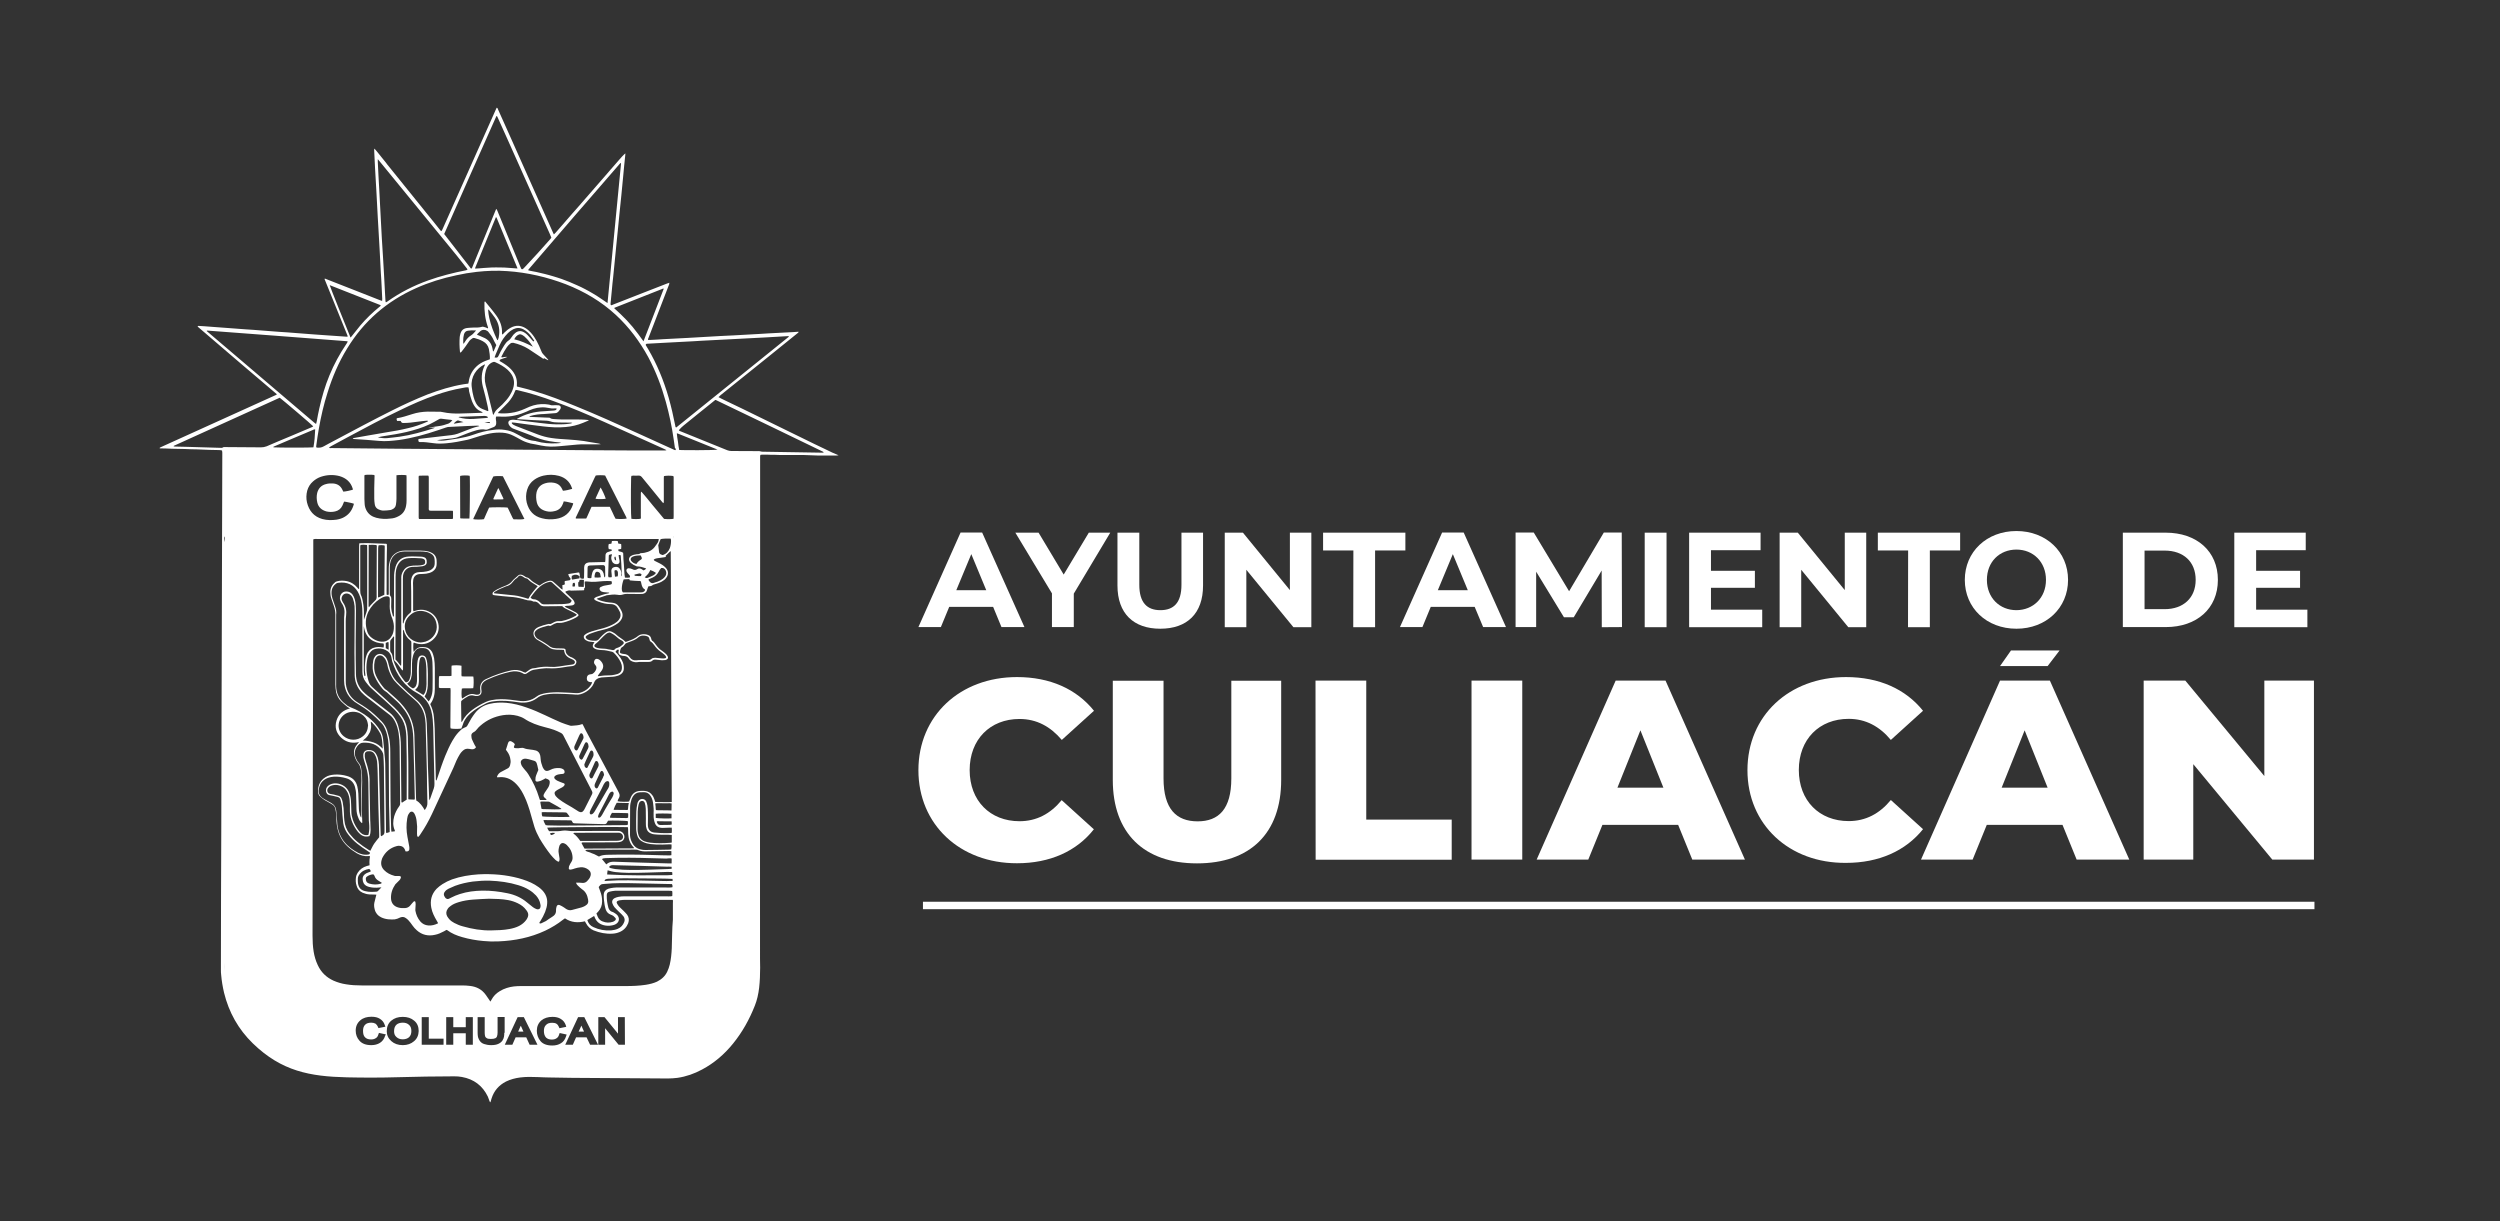 <?xml version="1.0" encoding="utf-8"?>
<!-- Generator: Adobe Illustrator 26.0.2, SVG Export Plug-In . SVG Version: 6.00 Build 0)  -->
<svg version="1.1" id="Layer_1" xmlns="http://www.w3.org/2000/svg" xmlns:xlink="http://www.w3.org/1999/xlink" x="0px" y="0px"
	 viewBox="0 0 1980.6 967.7" style="enable-background:new 0 0 1980.6 967.7;" xml:space="preserve">
<rect x="0" y="0" width="1980.6" height="967.7" fill="#333333" stroke="none"/>
<style type="text/css">
	.st0{fill:#FFFFFF;}
</style>
<g>
	<g>
		<path class="st0" d="M786.8,480.8H752l-6.6,16h-17.8l33.4-74.9h17.1l33.5,74.9h-18.2L786.8,480.8z M781.4,467.7L769.5,439
			l-11.9,28.6H781.4z"/>
		<path class="st0" d="M850.7,470.3v26.5h-17.3v-26.7l-29-48.1h18.4l19.9,33.2l19.9-33.2h17L850.7,470.3z"/>
		<path class="st0" d="M885.3,463.9V422h17.3v41.3c0,14.2,6.2,20.1,16.7,20.1c10.6,0,16.7-5.9,16.7-20.1V422h17.1v41.9
			c0,22.1-12.6,34.2-33.9,34.2C898,498.1,885.3,486,885.3,463.9z"/>
		<path class="st0" d="M1038.9,422v74.9h-14.2l-37.3-45.5v45.5h-17.1V422h14.4l37.2,45.5V422H1038.9z"/>
		<path class="st0" d="M1072.2,436.1h-24V422h65.2v14.1h-24v60.8h-17.3L1072.2,436.1L1072.2,436.1z"/>
		<path class="st0" d="M1168.3,480.8h-34.8l-6.6,16h-17.8l33.4-74.9h17.1l33.5,74.9H1175L1168.3,480.8z M1162.9,467.7L1151,439
			l-11.9,28.6H1162.9z"/>
		<path class="st0" d="M1269,496.9l-0.1-44.9l-22.1,37h-7.8l-22-36.1v43.9h-16.3v-74.9h14.4l28,46.5l27.5-46.5h14.2l0.2,74.9
			L1269,496.9L1269,496.9z"/>
		<path class="st0" d="M1303,422h17.3v74.9H1303V422z"/>
		<path class="st0" d="M1396.1,483v13.9h-57.9V422h56.6v13.9h-39.3v16.3h34.8v13.5h-34.8V483L1396.1,483L1396.1,483z"/>
		<path class="st0" d="M1478.5,422v74.9h-14.2l-37.3-45.5v45.5h-17.1V422h14.4l37.2,45.5V422H1478.5z"/>
		<path class="st0" d="M1511.7,436.1h-24V422h65.2v14.1h-24v60.8h-17.3L1511.7,436.1L1511.7,436.1z"/>
		<path class="st0" d="M1556.6,459.4c0-22.2,17.3-38.7,40.9-38.7c23.5,0,40.9,16.4,40.9,38.7s-17.4,38.7-40.9,38.7
			C1573.9,498.1,1556.6,481.7,1556.6,459.4z M1620.9,459.4c0-14.2-10.1-24-23.4-24c-13.4,0-23.4,9.7-23.4,24c0,14.2,10.1,24,23.4,24
			C1610.8,483.3,1620.9,473.6,1620.9,459.4z"/>
		<path class="st0" d="M1681.8,422h34c24.5,0,41.3,14.7,41.3,37.4c0,22.7-16.7,37.4-41.3,37.4h-34V422z M1714.9,482.6
			c14.8,0,24.6-8.9,24.6-23.2c0-14.4-9.7-23.2-24.6-23.2H1699v46.4L1714.9,482.6L1714.9,482.6z"/>
		<path class="st0" d="M1828,483v13.9h-57.9V422h56.6v13.9h-39.3v16.3h34.8v13.5h-34.8V483L1828,483L1828,483z"/>
	</g>
	<g>
		<path class="st0" d="M727.6,610.2c0-43.2,33-73.8,78.1-73.8c26.2,0,47.2,9.5,61,26.7l-25.5,23.1c-9-10.6-19.9-16.6-33.5-16.6
			c-23.3,0-39.5,16.2-39.5,40.5s16.2,40.5,39.5,40.5c13.5,0,24.5-5.9,33.4-16.7l25.5,23.1c-13.7,17.4-34.8,26.9-60.9,26.9
			C760.6,684,727.6,653.3,727.6,610.2z"/>
		<path class="st0" d="M881.6,617.9v-78.6h40.2v77.4c0,24.3,10.2,34,27,34c16.7,0,26.7-9.7,26.7-34v-77.4h39.5v78.6
			c0,42.4-24.7,66.1-66.7,66.1C906.4,684,881.6,660.2,881.6,617.9z"/>
		<path class="st0" d="M1042.2,539.2h40.2v110.1h67.7v31.8h-107.8L1042.2,539.2L1042.2,539.2z"/>
		<path class="st0" d="M1165.8,539.2h40.2v141.8h-40.2V539.2z"/>
		<path class="st0" d="M1329.5,653.5h-60l-11.2,27.5h-40.9l62.6-141.8h39.5l62.9,141.8h-41.7L1329.5,653.5z M1317.8,624l-18.2-45.4
			l-18.2,45.4H1317.8z"/>
		<path class="st0" d="M1384.4,610.2c0-43.2,33-73.8,78.1-73.8c26.2,0,47.2,9.5,61,26.7l-25.5,23.1c-8.9-10.7-19.9-16.7-33.4-16.7
			c-23.3,0-39.5,16.2-39.5,40.5s16.2,40.5,39.5,40.5c13.5,0,24.5-5.9,33.4-16.7l25.5,23.1c-13.8,17.2-34.9,26.7-61,26.7
			C1417.5,684,1384.4,653.3,1384.4,610.2z"/>
		<path class="st0" d="M1634,653.5h-60l-11.2,27.5h-40.9l62.6-141.8h39.5l62.9,141.8h-41.7L1634,653.5z M1622.2,527.7h-37.7
			l8.7-12.4h38.5L1622.2,527.7z M1622.2,624l-18.2-45.4l-18.2,45.4H1622.2z"/>
		<path class="st0" d="M1833.2,539.2v141.8h-33l-62.6-75.6v75.6h-39.3V539.2h33l62.6,75.6v-75.6H1833.2z"/>
	</g>
	<rect x="731.2" y="714.4" class="st0" width="1102.4" height="5.9"/>
	<g>
		<path class="st0" d="M412.6,812.7c-0.1,0.2-0.2,0.4-0.3,0.5l-1.8,4.1h4.2c-0.6-1.5-1.2-2.7-1.6-3.6
			C412.9,813.3,412.8,812.9,412.6,812.7"/>
		<path class="st0" d="M319.1,810.2c-2,0-3.8,0.5-5,1.6s-1.9,2.7-1.9,5.2c0,1.9,0.5,3.4,1.9,4.6c1.3,1.2,2.9,1.8,5,1.8
			c2,0,3.8-0.6,5-1.7c1.2-1.2,1.8-2.7,1.8-4.9c0-2.2-0.6-3.8-1.9-4.9C322.7,810.7,321.1,810.2,319.1,810.2"/>
		<path class="st0" d="M402.2,282.5C402.2,282.5,402.1,282.5,402.2,282.5C402.2,282.5,402.2,282.5,402.2,282.5L402.2,282.5z"/>
		<path class="st0" d="M460.3,813.2l-1.9,4.1h4.3l-2.1-4.7C460.4,812.8,460.3,813,460.3,813.2"/>
		<path class="st0" d="M654.5,356.2c-3.2-1.6-6.4-3.1-9.6-4.6c-3.1-1.5-6.3-3-9.4-4.6c-3.1-1.6-6.3-3-9.4-4.6
			c-3.1-1.6-6.3-3-9.4-4.6c-3.2-1.6-6.4-3.1-9.6-4.7c-3.1-1.6-6.3-3-9.4-4.6s-6.3-3-9.4-4.6c-3.2-1.6-6.4-3-9.6-4.6
			c-3.1-1.6-6.3-2.9-9.5-4.7c0.6-0.5,1.2-1,1.6-1.5c12.7-10.2,25.4-20.5,38.2-30.7c7.6-6.1,15.2-12.3,22.8-18.4
			c0.4-0.3,0.9-0.5,0.8-1.2c-1.5,0.1-2.8,0.2-4.3,0.3c-6.4,0.4-12.8,0.6-19.2,1c-2.7,0.2-5.5,0.3-8.2,0.5
			c-6.6,0.4-13.1,0.7-19.7,1.1c-3.5,0.2-7,0.4-10.4,0.5c-8.7,0.5-17.3,1-26,1.5c-6.4,0.4-12.8,0.6-19.2,1c-3.4,0.2-6.9,0.5-10.2,0.6
			c-0.6,0-1.4,0-2,0c-0.2-0.8,0.3-1.4,0.5-2c1.5-3.8,2.9-7.6,4.4-11.4c3.8-9.9,7.6-19.8,11.4-29.6c0.3-0.6,0.6-1.3,0.6-2.3
			c-0.6,0.3-1.3,0.4-1.8,0.6c-7,2.7-13.8,5.4-20.8,8.1c-7.3,2.8-14.6,5.8-22,8.6c-0.5,0.2-1.1,0.6-1.6,0.5c-0.5-0.4-0.4-0.9-0.4-1.4
			c0.4-3.8,0.7-7.6,1.1-11.4c0.3-2.9,0.5-5.9,0.9-8.8c0.5-5,1-10.1,1.5-15.1c0.4-3.4,0.6-6.8,1-10.2c0.5-4.9,1-9.9,1.5-14.9
			c0.4-3.4,0.6-6.8,1-10.2c0.5-4.9,1-9.8,1.5-14.6c0.5-4.9,0.9-9.7,1.4-14.5c0.5-6.1,1.2-12.3,1.8-18.3c0-0.3,0-0.6,0-0.9
			c-1.9,1.6-3.4,3.4-4.9,5.1c-1.6,1.8-3.1,3.6-4.7,5.4c-1.6,1.7-3,3.5-4.6,5.3c-1.6,1.8-3.1,3.6-4.7,5.4c-1.6,1.8-3.1,3.6-4.7,5.4
			s-3.1,3.6-4.7,5.4s-3.1,3.6-4.7,5.4s-3.1,3.6-4.7,5.4c-1.5,1.7-3,3.5-4.6,5.2c-1.6,1.8-3.1,3.6-4.7,5.4c-1.6,1.8-3.1,3.7-4.7,5.4
			c-1.6,1.7-3,3.7-4.9,5.4c-0.5-0.8-0.7-1.5-1-2.1c-11.1-24.9-22.2-49.8-33.3-74.7c-3.3-7.3-6.6-14.7-9.9-22.1
			c-0.2-0.5-0.3-1.2-1-1.5c-0.1,0.1-0.1,0.1-0.2,0.2c0,0-0.1,0.1-0.1,0.2c0,0.1-0.1,0.2-0.1,0.2c0,0.1-0.1,0.1-0.1,0.2l-42.5,95.4
			c-0.1,0.1-0.1,0.3-0.2,0.4c0,0.1,0,0.1-0.1,0.2c-0.1,0.1-0.1,0.3-0.2,0.4c0,0.1,0,0.1-0.1,0.2c0,0.1-0.1,0.1-0.2,0.2
			c-0.1,0-0.1,0.1-0.4,0.2c-1-1.1-1.9-2.4-2.9-3.6c-0.9-1.2-1.9-2.4-2.8-3.5c-1-1.2-2-2.5-3-3.7l-3-3.7c-0.9-1.2-1.9-2.4-2.8-3.5
			l-3-3.7c-1-1.2-2-2.5-3-3.7c-0.9-1.2-1.9-2.4-2.8-3.5c-1-1.2-2-2.4-3-3.7c-1-1.2-2-2.5-3-3.7c-0.9-1.2-1.9-2.4-2.8-3.5
			c-1-1.2-2-2.5-3-3.7l-3-3.7c-0.9-1.2-1.9-2.3-2.8-3.5c-1-1.2-2-2.4-2.9-3.7c-1-1.2-2-2.5-3-3.7c-0.9-1.2-1.9-2.3-2.8-3.5
			c-1-1.2-1.9-2.4-3.2-3.8c-0.1,0.5-0.2,0.7-0.2,1c0.3,4.8,0.5,9.5,0.7,14.4c0.4,6.3,0.7,12.7,1.1,19c0.4,6.3,0.6,12.5,1,18.9
			c0.5,8.7,1,17.3,1.5,26c0.4,6.4,0.6,12.8,1,19.2c0.2,3.4,0.5,6.8,0.6,10.2s0.4,7,0.5,10.4c0,0.5-0.1,0.9-0.1,1.6
			c-0.8-0.3-1.4-0.5-2-0.7c-6.9-2.7-13.7-5.4-20.6-8.1c-7.2-2.8-14.5-5.7-21.7-8.5c-0.5-0.2-0.8-0.5-1.3-0.2c0,0.1,0,0.2,0,0.2
			c6,14.9,12.1,29.7,18.1,44.6c0.1,0.2,0.1,0.4,0.2,0.5c0,0.1,0,0.2,0,0.2c0,0.1,0,0.1-0.1,0.3c-0.4,0-0.7,0-1.2,0
			c-4.9-0.4-9.7-0.6-14.6-1c-3.8-0.3-7.5-0.5-11.3-0.8c-4.8-0.4-9.5-0.7-14.3-1.1c-4.2-0.4-8.4-0.6-12.6-0.9
			c-4.8-0.4-9.5-0.7-14.3-1.1c-4.2-0.4-8.4-0.6-12.6-0.9c-4.9-0.4-9.7-0.7-14.6-1.1c-4.5-0.4-9-0.7-13.5-1c-2.9-0.2-5.9-0.5-8.8-0.6
			c-0.3,0-0.6-0.2-1,0.5c4.1,3.6,8.3,7.1,12.5,10.7c4.2,3.6,8.4,7.1,12.6,10.8c4.1,3.6,8.3,7,12.4,10.6c4.2,3.6,8.4,7.1,12.6,10.7
			c4.2,3.6,8.4,7.1,12.7,10.8c-0.2,0.3-0.3,0.4-0.3,0.4s-0.1,0.1-0.2,0.1s-0.2,0.1-0.2,0.1c-0.1,0-0.1,0.1-0.2,0.1
			c-30.2,13.7-60.5,27.4-90.7,41.1c-0.2,0.1-0.3,0.1-0.4,0.2c-0.1,0-0.1,0-0.2,0.1c-0.1,0.1-0.3,0.2-0.4,0.2s-0.1,0.1-0.2,0.2
			c0,0.1,0,0.1,0,0.4c1.6,0.1,3.2,0.1,4.9,0.1c1.6,0.1,3.3,0.2,4.9,0.2c1.7,0.1,3.4,0.1,5.1,0.1c1.6,0,3.3,0.1,4.9,0.1
			c1.6,0.1,3.3,0.2,4.9,0.2c1.6,0.1,3.3,0.1,4.9,0.1s3.3,0.1,4.9,0.2c1.7,0.1,3.4,0.1,5.1,0.2c1.6,0,3.3,0.1,4.9,0.1
			c1.6,0.1,3.3-0.1,4.9,0.4c0.1,0.5,0.1,1.1,0.2,1.6c0,1,0,2,0,3.1c-0.1,58-0.3,116-0.5,174.1c0,10.7,0,21.3-0.1,32
			c-0.1,29.5-0.1,58.9-0.2,88.4c0,17.8-0.2,35.5-0.2,53.3c0,19.6-0.1,39.3-0.1,58.8c0,1.4,0,2.7,0.2,4.1c0.4,4.8,1.2,9.5,2.3,14.2
			c3.8,15.5,11.3,28.9,22.8,40.1c22.8,22.1,45.2,26.2,74.6,26.9c13.4,0.3,26.8,0.3,40.2-0.1c14.9-0.4,29.8-0.7,44.7-0.7
			c2,0,4.1,0.1,6.1,0.5c9.5,1.7,16.4,6.9,20.6,15.6c0.5,1.2,0.9,2.6,1.4,3.8c0.1,0.3,0.4,0.5,0.5,0.7c0.1-0.2,0.2-0.3,0.2-0.3
			c0.3-0.9,0.5-1.8,0.8-2.7c1.9-6.1,5.8-10.6,11.5-13.5c3.5-1.7,7.3-2.7,11.2-3.2c4.7-0.6,9.4-0.5,14.1-0.3c2.9,0.1,5.9,0.3,8.8,0.3
			c6.1,0.1,12.3,0.2,18.5,0.3c25.2,0.2,50.4,0.4,75.6,0.5c2.6,0,5-0.2,7.6-0.5c6.9-1,13.4-3.3,19.5-6.6c9.6-5.1,17.7-12.1,24.5-20.5
			c7.4-9.1,13-19.2,17.3-30.1c1.8-4.5,2.8-9.2,3.4-14.1c0.6-5.3,0.8-10.6,0.8-16l-0.1-6.8V621.4v-0.9v-30c0-19.2,0-38.4,0-57.7
			c0-29.1,0-58.2,0.1-87.3c0-27.5,0-54.9,0-82.4c0-0.5,0-1,0-1.5c0-0.4,0.1-0.8,0.2-1.2c0.9-0.3,1.8-0.1,2.7-0.2c0.9,0,1.7,0,2.7,0
			s1.7,0,2.7,0.1c0.9,0,1.7,0,2.7,0s1.7,0.1,2.7,0.1c0.8,0,1.6,0,2.5,0.1c0.9,0,1.7,0,2.7,0s1.7,0,2.7,0s1.7,0,2.7,0s1.7,0,2.7,0
			s1.7,0,2.7,0s1.7,0,2.7,0s1.7,0,2.7,0s1.7,0,2.7,0.1c0.9,0,1.7,0,2.7,0.1c0.9,0,1.7,0.1,2.7,0.1s1.7,0,2.7,0.1c0.8,0,1.6,0,2.5,0
			c0.9,0,1.7,0,2.7,0s1.7,0,2.7,0s1.7,0,2.7,0s1.7,0,2.7,0c0.8,0,1.7,0.1,3-0.2C660.7,359.2,657.6,357.8,654.5,356.2 M486.7,244
			c0-0.1,0.1-0.1,0.2-0.2c12.5-4.9,25-9.9,37.5-14.8c0.3-0.1,0.6-0.2,0.9-0.4c0.1,0,0.2,0,0.2,0s0.1,0.1,0.3,0.2
			c0,0.2-0.1,0.5-0.2,0.6c-5.2,13.5-10.4,27.1-15.8,41c-1.6-2.2-2.9-4.1-4.3-5.9s-2.8-3.7-4.3-5.5c-1.5-1.7-3-3.5-4.6-5.2
			c-1.6-1.6-3.2-3.3-4.9-4.9c-1.6-1.6-3.4-3.1-5-4.6C486.7,244.1,486.7,244,486.7,244 M491.4,129.3c0.1-0.1,0.3-0.1,0.4-0.1
			c0.1,0.1,0.2,0.2,0.2,0.4c-3.6,36.7-7.1,73.4-10.7,110.5c-2.2-1.5-4-2.8-5.9-4c-1.9-1.3-3.9-2.6-5.9-3.7c-1.9-1.2-3.9-2.2-5.9-3.3
			c-2.1-1.1-4.1-2.1-6.2-3c-2.1-0.9-4.1-1.8-6.2-2.7c-2.1-0.8-4.2-1.6-6.3-2.4c-2.2-0.7-4.4-1.5-6.6-2.1s-4.3-1.3-6.5-1.8
			c-2.3-0.5-4.5-1.1-6.8-1.6c-2.2-0.5-4.4-0.7-6.6-1.4c0.1-0.3,0.2-0.5,0.3-0.6C442.8,185.3,467.1,157.3,491.4,129.3 M393.3,91.9
			c0.7,0.2,0.8,0.7,1,1.2c2.3,5,4.5,10.1,6.8,15.1c11.5,25.9,23.2,51.7,34.7,77.6c0.4,0.8,0.7,1.6,1,2.5c-0.4,0.5-0.6,0.8-0.9,1.2
			c-3.4,3.8-6.8,7.7-10.2,11.4c-3.4,3.7-6.8,7.3-10.2,11c-0.4,0.5-0.7,0.8-1.2,1.2c-0.5,0.4-1.2,0.2-1.4-0.3
			c-0.3-0.5-0.5-1.1-0.7-1.6c-5.9-14.6-12-29-17.9-43.6c-0.3-0.6-0.5-1.5-1.2-2.1c-0.4,0.9-0.7,1.6-1,2.4
			c-5.9,14.4-11.7,28.6-17.6,43c-0.3,0.6-0.4,1.5-1.1,1.9c-0.2-0.1-0.5-0.1-0.5-0.3c-7-9-14-18-21-27.1
			C365.6,154.2,379.4,123.1,393.3,91.9 M409.9,212.7c-2.3-0.2-4.5-0.4-6.8-0.5c-2.2-0.2-4.4-0.3-6.6-0.3c-2.3-0.1-4.5,0-6.8,0
			c-2.2,0.1-4.4,0.3-6.5,0.4c-2.2,0.1-4.5,0.5-6.8,0.5c0-0.4,0-0.5,0.1-0.7c5.4-13.4,10.9-26.6,16.4-40.1c0.4,0.3,0.5,0.3,0.5,0.4
			c5.4,13.2,10.9,26.4,16.3,39.5C409.9,212.2,409.9,212.4,409.9,212.7 M301.7,173.8c-0.4-7.6-0.8-15.3-1.2-22.9
			c-0.5-7.6-0.8-15.1-1.2-22.7c0-0.5,0-1.1,0-2.1c0.7,0.9,1.2,1.4,1.6,1.9c20.3,24.8,40.5,49.6,60.9,74.4c2.7,3.3,5.3,6.8,8,10.2
			c0.2,0.3,0.4,0.5,0.6,1c-0.5,0.2-0.7,0.4-1.1,0.5c-10.2,2-20.4,4.6-30.2,8.1c-11.4,4.1-22.1,9.5-32.1,16.6
			c-0.3,0.2-0.5,0.4-0.8,0.5c-0.1,0.1-0.3,0.1-0.5,0.2c-0.1-0.3-0.3-0.5-0.3-0.8c-0.2-2.3-0.3-4.7-0.4-7c-0.5-9-0.9-18-1.5-27
			C302.8,194.2,302.2,184.1,301.7,173.8 M261.2,225.9c13.6,5.4,27.1,10.6,40.4,15.9c-0.1,0.8-0.7,1.1-1.1,1.4
			c-5.4,4.4-10.4,9.2-15,14.6c-2.2,2.7-4.3,5.3-6.4,8c-0.4,0.5-0.7,0.9-1.3,1.6c-0.3-0.5-0.5-0.7-0.5-1
			C273.8,257.9,261.8,228.1,261.2,225.9 M163.8,262.3c0,0,0-0.1,0-0.2c0.1-0.1,0.3-0.2,0.4-0.2c36.8,2.7,73.6,5.6,110.3,8.4
			c0.3,0,0.6,0.1,1,0.2c-0.2,0.8-0.7,1.4-1.1,2c-5.3,7.9-9.8,16.1-13.4,24.9c-3.5,8.4-6,17.1-8,26c-0.8,3.6-1.5,7.1-2.1,10.6
			c-0.1,0.5-0.3,1.1-0.5,1.9c-0.6-0.5-1.1-0.8-1.6-1.2C220.4,310.6,192.1,286.5,163.8,262.3 M178.1,769.5c-0.1-2.4,0-4.8,0-7
			c0-4.7,0-9.2,0-13.9V769.5z M178.1,429.5c-0.5-2-0.9-3.8,0-4.5V429.5z M206.7,354.4c-9.2-0.1-18.6-0.2-27.8-0.2
			c-0.9,0-1.9-0.2-2.7,0.5c-0.3,0.2-0.8,0.1-1.2,0.1c-9.1-0.3-18.1-0.5-27.2-0.8c-2.8-0.1-5.8-0.1-8.6-0.2c-0.5,0-1-0.1-1.6-0.1
			c0.1-0.3,0.1-0.5,0.1-0.5c28-12.7,55.9-25.3,83.9-38.1c2,1.4,25.5,21.4,26.5,22.6c-0.4,0.6-1.1,0.7-1.7,1
			c-5.3,2.3-10.5,4.5-15.8,6.7c-6.5,2.7-13,5.4-19.4,8.2C209.6,354.2,208.3,354.4,206.7,354.4 M216.6,354.4
			c-0.2-0.5,0.2-0.5,0.5-0.7c3.7-1.6,7.3-3.1,11-4.7c6.5-2.7,13-5.5,19.4-8.2c0.6-0.3,1.3-0.7,2.2-0.6c-0.2,4.8-0.5,9.4-1.4,14.2
			C246.5,354.7,220.4,354.7,216.6,354.4 M243.2,398c-0.7-3.1-0.6-6.2,0.2-9.3c0.8-2.9,2.4-5.4,4.6-7.3c1.8-1.6,3.9-2.9,6.3-3.7
			c4.9-1.6,9.8-1.8,14.7-0.5c5.1,1.5,8.8,4.6,10.4,9.8c0.1,0.2,0.1,0.4,0.1,0.5c0,0.2,0,0.3,0,0.5c-1.6,0.5-5.6,1.4-7.5,1.5
			c-0.2-0.5-0.5-0.9-0.7-1.4c-1.5-3.3-4.1-4.9-7.7-5.1c-1.7-0.1-3.6,0-5.3,0.5c-3.7,0.9-6,3.3-7,7c-0.6,2.6-0.5,5.1,0.1,7.7
			c0.9,3.8,3.6,6,7.3,7c2.2,0.5,4.5,0.5,6.7,0c2.7-0.6,4.7-2.1,5.9-4.7c0.5-1,0.8-2,1.3-3.1c0.5,0.1,1.1,0.1,1.6,0.2
			c2,0.5,4.1,0.7,6.2,1.5c-1.1,4.4-3.3,7.9-7.1,10.2c-2,1.3-4.3,2-6.7,2.4c-3.8,0.5-7.5,0.5-11.2-0.5
			C248.6,409.3,244.8,404.6,243.2,398 M422.9,270.7c0,0.1,0,0.1-0.1,0.2c-0.1-0.1-0.2-0.2-0.2-0.3s0.2-0.2,0.3-0.3
			C422.9,270.5,422.9,270.6,422.9,270.7 M422.3,270.3c-0.4-0.4-0.7-0.8-1.1-1.2c-1.1-1.2-2.1-2.5-3.3-3.7c-0.8-0.8-1.7-1.6-2.7-2.1
			c-2.5-1.5-4.9-1.2-7,0.5c-1.1,0.9-2.1,2-2.8,3.2s-1.6,2.2-2.7,2.9c-1.3,0.9-2.3,2.2-3.1,3.5c-1.1,1.6-2,3.4-3,5.1
			c-0.6,1.1-1.1,2.2-1.6,3.3c-0.8,1.6-1.1,1.7-3.2,1.4c0.4-0.9,0.6-1.8,1-2.7c1-2.3,2-4.7,3-7c1.6-3.6,3.8-6.8,6.6-9.6
			c1.3-1.3,2.7-2.3,4.3-3.1c2.7-1.3,5.4-1.3,8.1,0.2c1.2,0.6,2.3,1.5,3.3,2.4c1.6,1.4,2.8,3.1,4,4.9c0.4,0.5,0.7,1.1,1.2,1.6
			C422.8,270.3,422.4,270.4,422.3,270.3 M422.2,274.7c-4.8-2.5-9.5-4.7-14.8-5.9c0.9-1.8,2-3.1,3.8-3.8c0.8-0.3,1.6-0.1,2.4,0.3
			c0.7,0.5,1.6,0.9,2.2,1.6C418.3,269.1,420.3,271.8,422.2,274.7 M395.1,267.3c-0.2,0.7-0.5,1.4-0.7,2.2c-0.3-0.2-0.5-0.2-0.6-0.4
			c-2.6-5.6-4.9-11.3-6.2-17.3c-0.5-2-0.7-4.1-0.9-6.7c0.5,0.4,0.7,0.5,0.9,0.7c1.5,1.9,3,3.8,4.5,5.9
			C395.4,256.5,396.2,261.7,395.1,267.3 M390.5,268.2c0.7,1.6,1.6,3.3,2.7,5.2c-0.6,1.5-1.4,3.1-2.1,4.8c-0.1,0.1-0.3,0.1-0.5,0.2
			c-0.2-0.9-0.4-1.7-0.5-2.6c-0.8-3.6-2.7-6.2-5.9-7.9c-1.4-0.7-2.8-1.3-4.3-1.9c-0.6-0.3-1.3-0.5-2-0.7c0.3-0.4,0.4-0.6,0.5-0.9
			c0.7-0.7,1.5-1.5,2.2-2.1c1.6-1.3,3.8-1.3,5.5-0.1c0.3,0.2,0.5,0.5,0.7,0.6C388.1,264.6,389.5,266.2,390.5,268.2 M390.7,286.8
			c0.5-0.2,1-0.2,1.6,0.1c3.6,1.6,7,3.5,9.9,6.1c0.6,0.6,1.3,1.3,1.8,1.9c3.2,3.8,4,8.1,2.5,12.8c-0.6,2-1.6,3.9-2.7,5.7
			c-1.6,2.6-3.7,4.8-5.8,7c-0.8,0.7-1.6,1.5-2.4,2.2c-2.9,2.7-3.1,2.8-4.7,6.1c-0.5-0.5-0.5-1.1-0.6-1.6c-1.5-6.1-3-12.2-4.5-18.3
			c-0.3-1.2-0.6-2.4-1-3.6c-1.1-4-0.9-8,0.2-11.9c0.4-1.4,1-2.7,1.9-3.8C387.9,288.2,389.2,287.3,390.7,286.8 M410.5,332.1
			c3.8,0.3,7.5,0.5,11.3,0.7c3.8,0.2,7.6,0.4,11.4,0.5c0.9,0.1,1.9,0.2,2.7,0.5c2.1,0.8,4.4,0.8,6.7,0.9c2.9,0.1,5.9,0.1,8.8,0.1
			c0.6,0,1.4,0,2,0.2c-0.7,0.5-1.6,0.5-2.5,0.7c-3.3,0.5-6.5,0.5-9.8,0.5c-4.7-0.1-9.2-0.6-13.9-1.2c-4.9-0.6-9.9-1.2-14.8-1.8
			c-1.2-0.2-2.4-0.5-3.7-0.5c-1.1-0.1-2.2-0.3-3.3-0.1c-2.7,0.3-3.4,2.2-1.9,4.4c0.9,1.3,2.1,2.3,3.7,2.8c3.7,1.4,7.3,2.7,10.9,4.1
			c2,0.7,3.9,1.6,5.9,2.4c4.9,2,10,3.2,15.3,3.8c1.8,0.2,3.7,0.4,5.4,0.6c-1.2,0.4-2.4,0.5-3.6,0.5c-5.5,0.3-10.9-0.1-16.2-1.6
			c-0.5-0.2-0.9-0.3-1.4-0.3c-3.2-0.3-6.1-1.2-9-2.7c-1.8-0.9-3.6-2-5.4-2.9c-2.8-1.6-5.9-2.7-9.1-3.1c-3.1-0.5-6.2-0.5-9.4,0
			c-5.4,0.6-10.6,2-15.6,3.8c-3.9,1.4-8,2.3-12.1,3c-3.4,0.5-6.8,1-10.2,1.5c-2.2,0.3-4.3,0.3-6.5-0.2c2.4-0.3,4.9-0.6,7.2-0.9
			c1.6-0.2,3.3-0.4,4.9-0.5c1.7-0.2,3.5-0.6,5.1-1.3c2.5-0.9,4.9-2,7.4-2.9c2.2-0.8,4.4-1.6,6.6-2.2c2.4-0.6,4.8-1.1,7.3-0.5
			c0.5,0.1,1.1,0,1.6-0.2c1.6-0.6,3.3-1.3,4.9-1.9c1.2-0.5,1.8-1.5,1.9-2.7c0.1-1,0-2-0.2-3c-0.1-0.8-0.2-1.6,0.2-2.6
			c0.9,0,1.6,0,2.4,0c6.9,0.5,13.5-0.5,19.9-3.2c1.4-0.5,2.7-1.1,3.9-1.7c4.1-1.8,8.3-2.7,12.8-2.3c1.1,0.1,2.2,0.3,3.2,0.5
			c1,0.3,2,0.3,3,0.3c0.9,0,1.7-0.2,2.7,0c0,0.8-0.5,1.2-1.1,1.4c-0.6,0.2-1.4,0.3-2,0.3c-2.4,0.2-4.8,0.4-7.1,0.5
			c-7.5,0.3-14.6,2.2-21,5.9c-0.1,0.1-0.2,0.2-0.3,0.3C409.8,332.2,410.2,332.1,410.5,332.1 M363.3,330.6c0.1-0.2,0.2-0.3,0.3-0.3
			c0.2-0.1,0.5-0.1,0.6-0.1c6.6-0.3,13.1-0.5,19.7-0.7c0.9,0,1.7,0.2,2.5,0.8c0.1,0.1,0.1,0.2,0.2,0.4c-0.5,0.5-1.3,0.4-2,0.5
			c-3.2,0.3-6.4,0.5-9.6,0.7C371,332.1,367.1,331.8,363.3,330.6 M367.2,334.4c-2.5,0.4-4.9,0.8-7.7,1.3c0.7-1.3,1.8-1.8,2.7-2.5
			c0.2-0.1,0.5-0.1,0.8-0.1C364.5,333.5,365.8,333.9,367.2,334.4 M388.2,334.4c-0.1,0.3-0.1,0.5-0.2,0.8c-1.4-0.2-2.7-0.3-4.2-0.5
			C385.2,334.4,386.7,334.2,388.2,334.4 M384,289.5c-2.7,5.4-2.9,11-1.5,16.7c1.4,5.1,2.7,10.3,3.8,15.5c0.3,1.3,0.5,2.6,0.6,3.8
			c-0.5,0.4-0.7,0.1-1,0c-1.3-0.5-2.6-1-3.8-1.5c-2.2-0.9-3.9-2.5-5-4.6c-0.8-1.6-1.5-3.2-1.9-4.9c-0.7-2.7-1.2-5.3-1.5-8.1
			c-0.9-7.8,3.8-14.6,10-17.6c0.1,0,0.2,0,0.5-0.1C384.1,289,384,289.3,384,289.5 M373.9,317.8c0.5,1.1,0.9,2.1,1.5,3.1
			c1.3,2.3,3.1,4,5.5,5c0.5,0.2,0.9,0.5,1.6,0.8c-0.4,0.1-0.5,0.3-0.6,0.3c-5.9,0.2-11.7,0.5-17.6,0.6c-4.5,0.1-9-0.1-13.5-1.1
			c-0.5-0.1-1.2-0.2-1.8-0.3c-3.4,0-6.9-0.1-10.2-0.1c-4.2,0.1-8.3,0.7-12.3,2c-3.9,1.2-7.8,2.6-11.9,3.2c-0.1,0-0.1,0.1-0.3,0.2
			c-0.2,0.6,0,1.4,0.3,2h2.8c0.9,1.6,0.9,1.6,2.6,1.6c3.7,0,7.2-0.5,10.8-1c2.4-0.4,4.8-0.5,7.1-0.8c0.4,0,0.7,0,1.2,0.1
			c-0.1,0.7-0.7,0.7-1.1,0.9c-4.8,2.1-9.7,3.8-14.7,4.9c-5.7,1.4-11.3,2.4-17.1,3.3c-5,0.8-10.1,1.7-15.1,2.6
			c-3.6,0.6-7.1,1.3-10.7,1.9c-0.3,0.1-0.6,0.2-0.9,0.3c0.2,0.5,0.6,0.5,0.9,0.5c6.7,0.5,13.4,0.8,20,1.5c5.2,0.5,10.3-0.1,15.6-0.7
			c10.7-1.5,21-4.4,31.1-7.8c2.1-0.7,4.1-1.4,6.2-2.1c1-0.4,1.9-0.5,3-0.5c4.7-0.2,9.2-0.5,13.9-0.7c2.7-0.1,5.5-0.2,8.2-0.3
			c0.5,0,0.9,0.1,1.4,0.4c-0.5,0.1-1,0.2-1.6,0.4c-2.7,0.6-5.2,1.6-7.8,2.6c-2.7,1-5.2,2-7.8,3c-1.6,0.5-3.1,0.9-4.8,1.1
			c-6.3,0.7-12.6,1.5-18.9,2.2c-2.5,0.3-4.9,0.6-7.3,0.9c-0.3,0.8-0.2,1.5,0.2,2.2c0.3,0.1,0.5,0.2,0.6,0.2c3.7-0.2,7.3,0.5,11,0.9
			c3.4,0.5,6.7,0.4,10.1,0.1c5.8-0.5,11.3-1.6,16.9-2.8c1.1-0.3,2.1-0.5,3.1-0.9c4.9-1.6,9.7-3.1,14.8-4.1c3.2-0.6,6.5-0.8,9.8-0.6
			c3,0.2,5.9,1,8.6,2.4c1.9,0.9,3.8,2,5.6,3c2.3,1.3,4.7,2.3,7.2,2.9c0.2,0.1,0.4,0.1,0.5,0.2c3,0.4,5.9,1.2,8.8,1.7
			c4.9,1,9.6,1,14.5,0.5c4.7-0.4,9.3-0.9,14.1-1.3c1.9-0.2,3.9-0.2,5.9-0.2c3.7,0,7.4,0,11.1,0c0.5,0,1.1,0,1.6-0.1
			c-1.4-0.6-2.9-0.7-4.5-1c-2.9-0.5-5.9-0.9-8.9-1.5c-4-0.6-8.1-0.9-12.3-1.2c-4.5-0.3-9-0.5-13.5-1.2c-3.7-0.5-7.2-1.5-10.7-2.8
			c-5.8-2.3-11.6-4.5-17.4-6.7c-1.2-0.5-2.3-1-3.1-1.9c-0.1-0.2-0.2-0.4-0.2-0.5c0.1-0.5,0.5-0.4,0.7-0.4c0.6,0,1.4,0.1,2,0.2
			c3.5,0.5,6.9,0.9,10.3,1.4c3.9,0.5,7.9,1,11.8,1.5c6,0.7,12,1.1,18,0.5c4.8-0.4,9.3-1.5,13.7-3.3c1.3-0.5,2.5-1.1,3.8-1.6
			c0.2-0.1,0.5-0.3,0.9-0.6c-4.4-0.5-8.3-0.5-12.4-0.5c-3.2,0-6.4,0-9.6,0c-1.9,0-3.8-0.2-5.8-0.3c-1-0.1-2-0.1-2.9-0.8
			c-0.3-0.3-0.7-0.3-1.2-0.3c-0.9-0.1-1.9-0.1-2.8-0.1c-3.8-0.2-7.5-0.4-11.3-0.5c-0.4,0-0.6-0.1-1-0.1c-0.2-0.5,0.1-0.5,0.4-0.6
			c3.7-1.1,7.3-1.5,11.1-1.6c3-0.2,6-0.5,9-0.7c1-0.1,1.6-0.5,2.3-1.2c0.5-0.7,1.2-1.4,1.6-2.1c0.7-1.4,0.1-2.7-1.5-2.9
			c-0.7-0.1-1.5-0.1-2.2-0.1c-0.9,0-1.7,0.1-2.7,0.1c-0.5,0-1,0-1.4-0.2c-1.4-0.5-2.8-0.5-4.2-0.7c-4.3-0.3-8.4,0.4-12.4,2
			c-1.2,0.5-2.4,1-3.6,1.6c-3.6,1.6-7.2,2.8-11.2,3.3c-3.4,0.5-6.8,0.6-10.3,0.2c0.2-0.4,0.3-0.7,0.5-0.9c0.5-0.5,1.2-1.1,1.7-1.6
			c1.9-2,4-3.9,5.9-6c2.4-2.7,4.3-5.7,5.5-9.1c0.1-0.3,0.3-0.5,0.5-0.8c0.5,0.1,0.9,0.1,1.4,0.2c10,2.3,19.8,5.4,29.4,9
			c13.5,4.9,26.6,10.5,39.8,16.4c15.7,7,31.4,14.2,47,21.2c0.5,0.3,1,0.5,1.8,0.9c-0.8,0.4-1.4,0.3-1.9,0.3c-7.7,0-15.5,0-23.2,0
			c-11.4-0.1-23-0.1-34.4-0.2c-17.3-0.1-34.6-0.3-51.9-0.4c-17.1-0.2-34.3-0.3-51.4-0.4c-17.2-0.2-34.4-0.3-51.6-0.4
			c-16.9-0.2-33.9-0.3-50.9-0.5c-0.6,0-1.4,0.2-2-0.3c0.4-0.6,1.1-0.8,1.6-1.2c4.5-2.5,9-4.9,13.5-7.3c13.6-7.3,27.2-14.6,41.1-21.2
			c9.4-4.6,18.9-8.8,28.8-12.2c6.7-2.3,13.5-4.2,20.6-5.4c1.6-0.3,3-0.7,4.8-0.5c0.4,1,0.5,2,0.5,3
			C372.2,312.4,372.9,315.1,373.9,317.8 M344.5,338.7c-0.5,0.4-0.6,0.5-0.9,0.6c-8.9,2.8-17.9,5.4-27.2,6.7
			c-3.2,0.5-6.4,0.7-9.5,1.1c-2.6,0.3-5-0.2-7.6-0.5c1.6-0.6,3.1-0.8,4.8-1.1c6-0.9,12.2-1.9,18.1-3.3c6.2-1.5,12.4-3.3,18.2-6.1
			c2.5-1.2,4.9-2.6,7.2-3.9c0.6-0.4,1.2-0.6,1.9-0.5c2.6,0.4,5.1,0.6,7.7,0.9c0.4,0.1,0.7,0.2,1.2,0.4c-1.2,1.3-2.2,2.2-3.2,2.6
			c-2.3,0.8-4.7,1.6-7.1,1.9c-2.9,0.4-5.9,0.8-8.9,1.6C340.8,338.9,342.5,338.8,344.5,338.7 M496.5,410.8c-1.5,0.4-5.3,0.5-8.8,0.2
			c-0.9-1.5-1.6-3.1-2.3-4.7c-0.7-1.6-1.5-3-2.3-4.8h-14.4c-0.2,0.4-0.5,0.8-0.6,1.2c-0.9,2.1-1.9,4.2-2.8,6.3
			c-0.3,0.6-0.5,1.2-0.9,1.8h-8.2c-0.3-0.8,0.3-1.3,0.5-1.9c3.5-7.3,7-14.6,10.4-22c1.4-2.8,2.7-5.7,4-8.5c0.3-0.6,0.6-1.2,0.9-1.7
			c1.8-0.3,5.5-0.3,7.4,0c5.6,10.9,11.1,21.9,16.7,32.9C496.3,410.2,496.4,410.6,496.5,410.8 M425.3,398.1c1,3.9,3.8,6,7.6,6.9
			c2,0.5,4,0.5,6.1,0c3.4-0.6,5.7-2.6,6.9-5.8c0.3-0.6,0.5-1.3,0.7-2c2.6,0.2,4.9,1,7.5,1.5c-0.1,0.5-0.1,0.9-0.3,1.3
			c-2.2,6.5-6.8,10.1-13.4,11.1c-3.7,0.5-7.3,0.5-11-0.5c-6.6-1.6-10.4-5.9-12.1-12.4c-0.8-3.4-0.7-6.8,0.3-10.2
			c1-3.3,2.8-5.9,5.6-7.9c2.2-1.6,4.8-2.7,7.4-3.3c4.1-0.9,8.1-0.9,12.2,0.2c5,1.4,8.6,4.5,10.3,9.6c0.1,0.3,0.2,0.5,0.2,0.7
			c-1.5,0.5-5.3,1.4-7.3,1.5c-0.2-0.5-0.5-0.9-0.7-1.4c-1.4-3-3.8-4.6-7-5c-2-0.3-4.1-0.2-6.1,0.4c-3.8,1-6.1,3.4-7.1,7.1
			C424.5,392.7,424.7,395.4,425.3,398.1 M415.4,411.1c-1.3,0.5-4.3,0.5-8.6,0.3c-0.2-0.4-0.5-0.7-0.7-1.1c-1-2.1-2-4.3-3.1-6.5
			c-0.3-0.6-0.5-1.2-0.9-1.7c-1.8-0.3-12.7-0.3-14.6,0c-0.6,1.5-1.4,3-2.1,4.6c-0.7,1.6-1.4,3.1-2,4.6c-1.7,0.4-7,0.4-8.4,0
			c0-0.1-0.1-0.3,0-0.4c5.3-11.2,10.5-22.3,15.8-33.4c1.5-0.4,4.7-0.5,7.6-0.2c5.6,11.2,11.3,22.2,16.8,33.3
			C415.4,410.7,415.3,410.8,415.4,411.1 M371.9,410.8c-2.5,0-4.9,0.1-7-0.1c-0.2-0.2-0.3-0.2-0.3-0.3c0-0.1,0-0.1,0-0.2
			c0-10.2-0.1-20.3-0.1-30.5c0-0.7,0-1.5,0-2.3c0-0.1,0.1-0.3,0.2-0.4c1.4-0.4,5.4-0.5,7.3-0.1c0,0.3,0.1,0.6,0.2,0.9
			C372.4,383,372.2,408.8,371.9,410.8 M331.9,376.9c2.5-0.2,5-0.1,7.4-0.1c0.5,0.8,0.4,1.6,0.4,2.3c0,7.6,0,15.3,0,23
			c0,0.7-0.2,1.5,0.3,2.2c0.6,0.4,1.3,0.3,2,0.3c4.9,0,9.8,0,14.7,0c0.6,0,1.4,0.1,2.1,0.1c0,0.5,0.1,0.7,0.1,1.1c0,1.7,0,3.4,0,5.1
			c-0.5,0.1-0.7,0.3-1.1,0.3c-8.4,0-16.7,0-25.2,0c-0.2,0-0.4-0.1-0.7-0.1c-0.1-0.4-0.2-0.7-0.2-1.1c0-2.2,0-4.4,0-6.5
			c0-8.1,0-16.1,0-24.2C331.7,378.4,331.5,377.7,331.9,376.9 M296.5,395.2c0,1.5,0.2,2.8,0.4,4.3c0.4,2.6,2,3.9,4.4,4.6
			c0.9,0.3,1.9,0.5,2.8,0.4c1.6,0,3.3-0.2,4.9-0.4c0.5,0,0.9-0.2,1.4-0.4c1.8-0.7,3.1-2,3.3-4c0.2-1.5,0.4-3,0.4-4.5
			c0-5.5,0-10.9,0-16.4v-2.3c2.3-0.3,6.2-0.3,7.9,0c0,0.5,0.1,1,0.1,1.6c0,6.1,0,12.3,0,18.4c0,1.5-0.1,2.8-0.4,4.3
			c-0.7,3.8-2.7,6.6-6.2,8.3c-1.9,1-3.9,1.6-6,1.7c-3.8,0.5-7.7,0.4-11.4-0.6c-3.4-0.9-6.1-2.7-7.8-5.9c-0.8-1.6-1.3-3.2-1.4-4.9
			c-0.1-1.4-0.2-2.7-0.2-4.1c0-5.7,0-11.3,0-17c0-0.6-0.1-1.4,0.2-2c1.6-0.3,5.8-0.3,7.6,0c0.4,0.5,0.2,1.3,0.2,1.9
			C296.5,384,296.4,389.6,296.5,395.2 M305.1,820.6c-0.7,2.5-2.2,4.4-4.1,5.6c-1.9,1.2-4.2,1.8-6.8,1.8c-4.3,0-7.4-1.2-9.4-3.5
			c-2-2.2-3-4.9-3-8c0-3.4,1.2-6.1,3.7-8.2c2.2-1.9,5.2-2.8,8.8-2.8c2.7,0,4.9,0.5,6.6,1.6c1.8,1.1,3.2,2.7,3.9,4.9l0.5,1.4
			l-5.5,1.1l-0.4-1c-0.5-1.1-1.1-1.9-1.9-2.5c-0.9-0.5-2-0.8-3.3-0.8c-2.2,0-3.9,0.5-5,1.7c-1.1,1.1-1.6,2.7-1.6,4.8
			c0,2.4,0.5,4.1,1.7,5.2c1.1,1.1,2.7,1.6,4.7,1.6c1.6,0,2.9-0.4,3.8-1.1c1-0.5,1.6-1.6,2-3l0.4-1.1l5.5,1.2L305.1,820.6z
			 M328,824.9c-2.3,2-5.3,3.1-8.9,3.1c-3.7,0-6.8-1.1-9.1-3.2c-2.4-2.1-3.6-4.8-3.6-7.8c0-3.6,1.2-6.4,3.6-8.4c2.4-2,5.3-3,9.1-3
			c3.7,0,6.7,1,9,3c2.5,2,3.6,4.9,3.6,8.2C331.6,820.2,330.4,822.9,328,824.9 M351.4,827.7h-17.3v-21.9h5.6v17.1h11.7V827.7z
			 M374.6,827.7H369v-9.1h-9.9v9.1h-5.6v-21.9h5.6v8h9.9v-8h5.6V827.7z M399.5,818.2c0,1,0,2-0.2,3c-0.1,0.9-0.5,1.9-1.2,3.1
			c-0.7,1.1-1.8,2-3.3,2.7c-1.5,0.7-3.4,1-5.7,1s-4.1-0.4-5.6-0.9c-1.6-0.5-2.7-1.5-3.4-2.5c-0.6-0.8-1-1.7-1.4-3
			c-0.2-1.1-0.3-2.2-0.3-3.4v-12.4h5.6v12.4c0,0.9,0.1,1.8,0.3,2.7c0.2,0.6,0.5,1.1,1.2,1.5c0.7,0.5,1.7,0.7,3.3,0.7
			c1.7,0,2.9-0.2,3.7-0.6c0.6-0.4,1.1-0.8,1.2-1.4c0.3-0.7,0.5-1.7,0.5-3v-12.4h5.6v12.5H399.5z M419.6,827.7l-2.7-5.9h-8.4
			l-2.6,5.9h-6l10.2-21.9h4.9l10.8,21.9H419.6z M425.3,816.6c0-3.4,1.2-6.1,3.6-8.2c2.3-1.9,5.3-2.8,8.8-2.8c2.6,0,4.8,0.5,6.5,1.6
			c1.9,1.1,3.2,2.7,4,4.9l0.4,1.4l-5.4,1.1l-0.4-1c-0.5-1.1-1-1.9-1.9-2.5s-2-0.8-3.4-0.8c-2.3,0-3.8,0.5-4.9,1.7
			c-1.2,1.1-1.7,2.7-1.7,4.8c0,2.3,0.6,4,1.7,5.2c1.1,1.1,2.7,1.6,4.6,1.6c1.6,0,2.9-0.4,3.8-1.1c1-0.6,1.6-1.6,2-3l0.4-1.1l5.5,1.2
			l-0.4,1.3c-0.8,2.6-2.2,4.5-4.1,5.6c-1.9,1.2-4.1,1.8-6.9,1.8c-4.2,0-7.4-1.2-9.3-3.5C426.3,822.5,425.3,819.7,425.3,816.6
			 M436.3,851.6c-0.6,0-1.2,0-1.8,0c3.4,0,7.3,0.1,12,0.2C443.1,851.6,439.7,851.6,436.3,851.6 M467.5,827.7l-2.8-5.9h-8.3l-2.6,5.9
			h-6l10.2-21.9h4.9l10.9,21.9H467.5z M495.1,827.7h-5l-10.7-13.1v13.1H474v-21.9h4.9l10.7,13.1v-13.1h5.4L495.1,827.7L495.1,827.7z
			 M532.2,751.4c-0.2,4.3-0.6,8.6-1.6,12.8c-0.5,1.9-1.1,3.8-2,5.6c-1.7,3.6-4.5,6.1-8.1,7.9c-2.8,1.3-5.8,2-8.9,2.5
			c-5.3,0.8-10.6,1-15.9,1c-27.6,0-55.4,0-83,0c-3.8,0-7.5,0.3-11.2,1.5c-2,0.6-3.9,1.5-5.8,2.7c-2.7,1.6-4.8,3.8-6.3,6.6
			c-0.3,0.5-0.5,0.9-0.9,1.5c-0.5-0.7-0.8-1.3-1.2-1.8c-0.8-1.2-1.6-2.4-2.5-3.6c-3-4.2-7.2-6.4-12.3-7c-2.2-0.3-4.4-0.4-6.5-0.4
			c-26.5,0-53.1,0-79.5,0c-4.1,0-8.2-0.2-12.3-0.9c-3.5-0.5-6.8-1.5-10-2.9c-5.7-2.6-9.9-6.7-12.5-12.4c-1.6-3.4-2.6-6.9-3.2-10.5
			c-0.7-4.3-0.9-8.5-0.9-12.9c0-16.8,0.1-33.6,0.1-50.4c0-19.7,0-39.3,0.1-59c0-15.6,0.1-31.1,0.1-46.8c0-21.1,0.1-42.2,0.2-63.3
			c0-22.6,0.1-45.2,0.1-67.8c0-8.1,0-16.3,0-24.4v-2.1c0.5-0.1,0.9-0.3,1.3-0.3c0.5-0.1,1.1,0,1.6,0c89.4,0,178.7,0,268.1,0
			c0.9,0,1.7,0,2.7,0c-0.1,1.6-0.6,2.7-1.4,3.8c-0.4,0.5-0.7,0.9-1.1,1.5c-2,3.2-5,4.9-8.7,5.6c-0.8,0.2-1.6,0.2-2.5,0.3
			c-0.4,0-0.8,0-1,0.2c-0.8,0.8-1.9,0.6-2.9,0.7c-1.5,0.2-3,0.5-4.3,1.3c-1.6,0.9-2.1,2.6-1.4,4c0.3,0.5,0.6,1.1,1.1,1.5
			c0.6,0.5,1.5,1,2.2,1.6c0.5,0.3,1,0.5,1.5,0.7c0.5,0.3,0.8,0.5,1.3,0.5c2.5,0,4.9,0.8,7.2,1.6c-0.5,0.9-1.3,1.3-2.1,1.6
			c-0.5-0.3-0.9-0.6-1.3-0.9c-1.1-0.7-2.4-1-3.5-0.2c-1.6,1.1-2.8,0.8-4.3,0c-0.7-0.4-1.6-0.5-2.4-0.6c-1.6-0.1-2.5,1.3-1.8,2.7
			c0.2,0.4,0.5,0.7,0.6,1c0.5,0.6,1.1,1.2,1.6,1.8c0.5,0.5,0.5,1,0.3,1.8c-1.3,0.2-2.5,0.3-3.9,0.1c-0.6-3.3-0.5-6.6-0.8-9.8
			c-0.3-3.3-0.5-6.5-0.6-9.8c-0.9-0.8-2-0.9-3.1-1.2c-0.7-0.2-0.7-0.2-0.8-1.5c0.7-0.1,1.4-0.3,2.3-0.4c0.2-1.3,0.2-2.6,0-3.9
			c-0.7-0.1-1.4-0.2-2.3-0.4c-0.1-0.5-0.2-1.1-0.3-1.7c-0.1-0.1-0.2-0.3-0.3-0.3c-0.6-0.1-1.4-0.1-2-0.1c-0.7,0-1.5,0-2.4,0.1
			c-0.2,0.7-0.3,1.4-0.4,2.1c-0.7,0.1-1.4,0.2-2.1,0.3c-0.4,1.4-0.4,2.7,0,4c0.7,0.1,1.4,0.2,2.2,0.3c0.1,0.3,0.1,0.6,0.2,1
			c-0.5,0.2-0.9,0.3-1.4,0.5c-0.6,0.2-1.3,0.4-1.9,0.6c-1.1,0.5-1.7,1.3-1.7,2.6c0,1.3-0.1,2.6-0.1,3.8c0,0.5-0.1,1.1-0.2,1.5
			c-1.3,0-2.5,0-3.6,0c-2.7,0.1-5.3,0.1-8,0.2c-0.6,0-1.4,0-2,0.2c-1.9,0.4-2.9,1.6-3,3.6c-0.1,0.9,0,1.7,0,2.7c0,1.6,0,3.1-0.1,4.8
			c0,0.5-0.1,0.9-0.1,1.5c-0.9,0.3-1.7,0.2-2.7-0.1c-0.7-1.4-0.4-3-1-4.5c-0.2,0-0.5-0.2-0.6-0.2c-2.7,0.4-5.4,0.8-8.1,1.3
			c0.2,1.2,0.5,2,1.3,2.8c0.1,0.2,0.3,0.3,0.4,0.5c0.4,0.6-0.1,1.5-0.7,1.6c-0.8,0.1-1.6,0.2-2.5,0.4c-0.4,0.1-0.8,0.1-1.2,0.2
			c-0.5,0.9,0.2,1.7-0.1,2.7c-0.5,0.2-1.2,0.5-1.9,0.6c0.1,1.1,0.1,2.2,0.2,3.5c-0.5-0.3-0.8-0.5-1.1-0.6c-2-1.7-4-3.5-5.9-5.3
			c-1.2-1.1-2.4-1.4-3.9-1c-2,0.5-3.8,1.3-5.6,2.5c-0.5,0.4-1.2,0.7-1.7,1.2c-0.5-0.2-1-0.5-1.5-0.7c-2.1-1.2-4.3-2.4-6-4.2
			c-0.7-0.7-1.6-1.4-2.8-1.6c-0.5-0.1-1.1-0.5-1.6-0.9c-0.9-0.5-1.7-1.1-2.7-1.2c-1.1-0.2-2,0.1-2.7,0.9c-0.7,0.7-1.6,1.4-2.3,2
			s-1.5,1.3-2,2c-1.2,1.6-2.8,2.7-4.7,3.5c-2.5,0.9-4.9,2.1-7.3,3.2c-1,0.5-1.9,1.2-2.9,1.9c-0.7,0.5-1,1.3-0.7,2.2
			c0.5,0.5,1.2,0.5,1.8,0.6c3.9,0.5,7.9,0.9,11.8,1.2c3.7,0.2,7.1,0.8,10.6,1.8c0.8,0.3,1.7,0.5,2.6,0.7c0.4,0.1,0.6,0.3,1,0.3
			c1.6,0,2.9,0.1,4.3,0.9c0.1,0.1,0.3,0.1,0.4,0.1c1.9-0.3,3.4,0.7,4.5,2c1.3,1.5,2.7,1.8,4.6,1.7c3.8-0.1,7.5-0.1,11.3-0.1
			c0.6,0,1.4,0,2.2,0c1.2,1.3,2.8,2.1,4.6,2.9c1.6,0.7,3.2,1.6,4.8,2.4c0.7,0.4,1.4,0.8,2.2,1.4c-0.3,0.4-0.5,0.6-0.7,0.8
			c-3.5,2-7.2,3.5-11.3,4.3c-0.5,0.1-1.1,0.1-1.6,0.1c-2-0.3-3.8,0.4-5.5,1.4c-0.9,0.5-1.8,1.2-3,0.8c-0.3-0.1-0.5,0-0.8,0.1
			c-2.6,0.6-5,1.3-7.4,2.3c-1.1,0.5-2.1,1.1-2.8,1.9c-1.3,1.5-1.6,3.1-1,4.9c0.5,1.5,1.6,2.7,3,3.5c1.9,1.1,3.8,2.2,5.6,3.4
			c1.3,0.8,2.6,1.7,3.8,2.7c0.8,0.5,1.6,1,2.6,1.2s1.9,0.3,2.8,0.4c1.5,0.1,2.8,0.1,4.3,0.1c0.5,0,1.2,0.1,1.8,0.1
			c0.1,0.5,0.2,0.8,0.2,1.1c0.4,2.2,1.6,3.8,3.4,4.9c0.7,0.5,1.6,0.8,2.4,1.2c0.5,0.3,1.3,0.5,1.8,1c1.3,1,1.1,2.6-0.5,3.2
			c-0.3,0.1-0.6,0.2-1,0.2c-3.4,0.5-6.8,0.9-10.2,1.5c-2.5,0.4-4.9,0.5-7.3,0.3c-3.3-0.3-6.6,0-9.8,0.6c-1,0.2-2,0.5-3,0.5
			c-1.6,0.1-2.7,0.7-3.9,1.6c-0.9,0.6-1.8,1.2-2.7,1.9c-0.5-0.2-1.2-0.4-1.7-0.6c-3-1.6-6.3-1.9-9.5-1.2c-6.7,1.5-13.2,3.7-19.3,6.6
			c-0.5,0.2-1,0.5-1.5,0.7c-2.8,1.7-4.1,4.3-3.8,7.6c0,0.5,0.2,1.1,0.2,1.6c0.1,1.8-0.8,2.8-2.7,2.8c-0.5,0-1.2-0.1-1.8-0.3
			c-1.9-0.6-3.7-0.3-5.3,0.5c-1.2,0.5-2.3,1.3-3.4,2c-0.5,0.3-0.8,0.6-1.4,0.8c-0.5-1.6-0.5-5.8-0.1-7.9c0.5-0.1,0.9-0.2,1.4-0.2
			c2,0,3.9,0,5.9,0c0.5,0,1.2-0.1,1.7-0.1c0.4-1.6,0.5-7.1,0.1-9.2c-0.4-0.1-0.7-0.1-1.1-0.1c-2.1,0-4.2,0-6.3,0
			c-0.6,0-1.2-0.1-1.8-0.1c-0.4-1-0.2-1.9-0.2-2.9c-0.1-0.9,0-1.7,0-2.7s0-1.9,0-2.8c-1.6-0.4-5.6-0.5-7.8-0.1
			c-0.2,0.8-0.1,1.7-0.1,2.6c0,0.9,0,1.9,0,2.8s0,1.7,0,2.7c-0.5,0.1-0.9,0.2-1.3,0.2c-2,0-3.9,0-5.9,0H348
			c-0.5,1.6-0.2,3.1-0.3,4.6c-0.1,1.5,0,3,0,4.6c0.5,0.1,0.8,0.3,1.2,0.3c1.9,0,3.8,0,5.8,0c0.6,0,1.4,0,2.1,0
			c0.1,0.6,0.2,1.2,0.2,1.7c-0.1,9.2-0.2,18.6-0.2,27.9c0,0.8-0.1,1.6,0.2,2.4c1.5,0.4,6,0.5,8.5,0.1c0.4-0.9,0.8-1.9,1.1-2.9
			c0.7-2.7,2.2-5.1,4.1-7.2c1.5-1.6,3-2.9,4.8-4.2c3-2.2,6.3-4,9.7-5.7c1.9-0.9,4-1.4,6.1-1.6c3.4-0.5,6.8-0.5,10.2-0.3
			c3.4,0.3,6.7,0.7,10,1.2c5,0.6,9.8-0.3,13.9-3.4c1.6-1.3,3.5-2.1,5.6-2.6c3.4-0.7,6.8-1,10.2-0.9c4.1,0,8.2,0.3,12.3,0.5
			c0.8,0,1.6,0.1,2.5,0.2c5.1,0.7,12.2-3.6,14.4-8.8c0-0.1,0.1-0.1,0.1-0.2c0.9-3,3.2-4.2,6.1-4.6c2-0.2,4.1-0.3,6.1-0.4
			c1.7-0.1,3.4-0.1,5.1-0.5c1.3-0.3,2.5-0.6,3.7-1.4c1.6-1,2.6-2.5,2.7-4.3s-0.1-3.6-0.7-5.2c-1-2.6-2.6-4.8-4.4-6.9
			c-0.5-0.5-1-1.1-1.5-1.6c1.3-1.8,1.3-1.8,2.7-1.6c-0.1,0.5-0.3,1-0.3,1.6c-0.2,1.3,0.4,2.3,1.6,2.7c0.5,0.2,1.2,0.4,1.7,0.5
			c0.5,0.1,1,0.1,1.5,0.1c1.3,0.2,2.5,0.7,3.2,1.9c0.9,1.6,2.4,2.4,4.1,2.8c0.8,0.3,1.7,0.3,2.7,0.2c1-0.2,2-0.2,3-0.2
			c2,0,3.9,0,5.9,0c1.2,0,2.4-0.2,3.2-1.1c0.8-0.7,1.7-0.8,2.7-0.7c1.6,0.2,3.3,0.4,4.9,0.5c0.9,0,1.9-0.1,2.8-0.2
			c0.4-0.1,0.7-0.3,1.1-0.5c0.8-0.5,1.1-1.5,0.6-2.4c-0.4-0.6-0.7-1.3-1.3-1.8c-1.1-1-2.2-2-3.5-2.8c-1.8-1.2-3.2-2.7-4.5-4.5
			c-0.9-1.2-1.7-2.5-3-3.3c-0.3-0.2-0.5-0.6-0.6-1c-0.2-0.5-0.3-0.9-0.4-1.4c-0.3-0.7-0.7-1.3-1.4-1.7c-1.9-1.2-6.2-1.7-8.6,0.2
			c-2.3,1.9-4.9,3.1-7.8,4.1c-0.7,0.3-1.4,0.5-2.2,0.8c-2.3-2.4-5.4-3.7-7.7-6c-0.8-0.8-2-1.4-3.1-2c-1.6-0.9-3.2-0.7-4.7,0.3
			c-1,0.7-2,1.5-2.8,2.3c-1,1-2,2-2.9,3.1c-0.7,0.9-1.6,1.3-2.8,1.3c-1.6,0.1-3-0.1-4.5-0.4c-1-0.2-2-0.5-2.7-1.4
			c-0.7-0.7-0.7-1.5,0.1-2.1c0.8-0.5,1.6-1.1,2.5-1.5c2-0.7,4.1-1.5,6.2-2.1c1.7-0.5,3.4-0.9,5.1-1.3c3.2-0.7,6.2-2,9.1-3.7
			c1.4-0.8,2.7-1.7,3.7-2.9c2.2-2.6,2.7-5.3,1.1-8.3c-0.5-1.2-1.3-2.3-2-3.4c-1.3-1.9-3-2.8-5.3-3c-3.5-0.2-6.9-0.8-10.2-2
			c-0.6-0.3-1.4-0.5-2-1.1c0.5-0.2,0.7-0.5,1.1-0.5c2.1-0.7,4.1-1.4,6.2-2.1c0.2-0.1,0.4-0.2,0.5-0.2c2.8-0.3,5.7-0.9,8.5-0.4
			c1.6,0.3,3.1,0.3,4.7-0.3c0.9-0.3,1.8-0.4,2.8-0.4c3.4,0,6.7,0.1,10.1,0.1c0.8,0,1.6,0,2.5-0.1c1.8-0.4,3.1-1.3,3.5-3.3
			c0.2-0.9,0.6-1.7,1-2.7c0.4,0,0.7-0.1,1.1-0.1c0.7,0,1.4-0.2,1.9-0.6c0.6-0.6,1.5-0.8,2.2-1c1.8-0.5,3.7-1.1,5.3-2
			c1.4-0.8,2.7-1.7,3.6-3c2-2.6,1.9-5.6-0.4-8c-1.7-1.9-3.9-3.1-6.2-4.2c-0.9-0.4-1.7-0.8-2.6-1.3c-0.3-0.2-0.5-0.5-0.7-0.9
			c0.7-0.7,1.6-0.9,2.5-1.1c1.9-0.3,3.8-0.5,5.7-0.8c0.5-0.1,1-0.2,1.6-0.3c-0.3-0.4-0.4-0.5-0.5-0.7c1.3-1.3,2.7-2.6,3.9-3.8
			c0.5,0.2,0.3,0.6,0.3,1c0,5.9,0,11.7,0.1,17.7c0,15.5,0.1,31,0.1,46.5c0.1,30.6,0.2,61,0.4,91.6c0,11.6,0.1,23.2,0.2,34.9
			c0,2.4,0,4.8,0,7c-1.2,0-3,0.1-3.4,0.1c-2.6,0-5.2-0.1-7.8-0.1c-0.6,0-1.2-0.1-1.9-0.1c-0.3-0.7-0.5-1.4-0.6-1.9
			c-0.5-1.1-0.8-2.2-1.5-3.1c-1.5-2.3-3.6-3.5-6.3-3.7c-1.2-0.1-2.5-0.1-3.7,0c-3.2,0.2-5.6,1.7-7,4.6c-0.6,1.2-1,2.5-1.6,3.8
			c-1.5,0.3-6.7,0.3-9.1-0.2c0.1-0.3,0.1-0.6,0.2-0.9c0.3-0.6,0.5-1.3,0.9-1.8c0.7-1.3,0.6-2.7,0-3.9c-0.3-0.5-0.6-1.2-0.9-1.8
			c-8.4-15.8-16.8-31.6-25.3-47.4c-0.7-1.3-1.4-2.7-2-4c-0.2-0.5-0.5-0.8-0.6-1.2c-0.3-0.1-0.5-0.2-0.5-0.1c-2.7,1.1-5.5,1-8.2,1.3
			c-0.5,0.1-1.3-0.1-1.8-0.3c-2.2-0.7-4.4-1.4-6.6-2.3c-4.3-1.8-8.4-3.8-12.7-5.8c-4.7-2.2-9.4-4.3-14.4-6
			c-5.3-1.9-10.7-3.3-16.3-3.8c-4.4-0.4-8.7-0.2-13.1,0.8c-4.8,1.1-8.7,3.6-11.7,7.4c-1,1.4-2,2.7-2.9,4.2c-0.8,1.4-1.6,2.7-2.3,4.1
			c-1.3,2.3-0.9,2.3-3.2,3.2c-2,0.8-3.5,2.4-4.9,3.9c-1.8,2-3.3,4.2-4.6,6.5c-2.2,3.8-4,7.9-5.7,12c-2.3,5.7-4.2,11.4-6.1,17.2
			c-0.3,0.7-0.5,1.5-0.8,2.3c-0.5-0.3-0.5-0.6-0.5-0.9c-0.2-5.7-0.3-11.3-0.4-17c-0.2-7.8-0.3-15.6-0.5-23.3c-0.1-3-0.4-6-0.6-9
			c-0.3-3.5-1.2-6.7-2.7-9.8c-0.1-0.2-0.1-0.4-0.2-0.5c0-0.1,0-0.2,0.1-0.3c2.7-3.6,3.5-7.7,3.5-12c0-5.5,0-10.9,0-16.4
			c0-2.6-0.2-5.2-0.6-7.8c-0.4-1.6-0.8-3.3-1.6-4.9c-1.2-2-2.8-3.3-5.1-3.7c-1.4-0.2-2.7-0.2-4.1-0.1c-1.7,0.2-3.2,1.1-4.3,2.5
			c-0.3,0.5-0.6,0.8-1,1.3c-0.5-1.4-0.5-5.2-0.2-7.3c0.6-0.2,1.2,0.3,1.7,0.4c5,1.5,9.7,0.7,13.6-2.7c3.9-3.5,5.5-8,4.3-13.1
			c-1.2-5.2-4.6-8.6-9.7-10.2c-2.7-0.8-5.5-0.7-8.2,0.2c-0.5,0.2-1,0.4-1.6,0.5c-0.5-0.6-0.4-1.4-0.4-2c0-5.5,0-10.9,0-16.4
			c0-1.4-0.1-2.7-0.1-4.1c0-0.8,0.1-1.6,0.2-2.5c0.5-2.7,2.2-4.2,4.9-4.5c0.9-0.1,1.7-0.1,2.7-0.1c1.8,0,3.6-0.3,5.2-0.8
			c0.9-0.3,1.8-0.6,2.6-1.2c1.8-1.2,2.9-2.9,3.1-5c0.1-1.3,0.1-2.6,0-3.9c-0.2-2.7-1.6-4.8-4-5.9c-1.6-0.9-3.5-1.3-5.3-1.5
			c-1.3-0.1-2.6-0.1-3.8-0.2c-3.9,0-8,0-11.9,0c-6.8,0-11.6,4-12.6,10.7c-0.2,1.1-0.3,2.2-0.3,3.3c0,6.2,0,12.4,0,18.7v2.1
			c-0.6,0.5-1.1,0.4-1.7,0.1c-0.1-2.2,0-4.4,0-6.7c0-2.2,0-4.4,0-6.6c0-2.3,0-4.5,0-6.8c0-2.2,0-4.4,0.1-6.6c0-2.3,0.1-4.5,0.1-6.8
			c0-2.2,0.2-4.4,0-6.4c-0.2-0.2-0.2-0.2-0.3-0.3c-0.1,0-0.1-0.1-0.2-0.1c-4.7-0.2-9.4-0.4-14.1-0.5c-2.3-0.1-4.6,0.1-7,0.1
			c-0.1,0-0.1,0.1-0.3,0.3c-0.2,1.6,0,3.2-0.1,4.9c0,1.7,0,3.6,0,5.3v5.1v5.1v5.1v5.3v5.2c-0.7-0.2-1-0.7-1.3-1.1
			c-2.4-2.8-5.4-4.7-9-5.3c-2.3-0.4-4.7-0.4-7,0.2c-0.5,0.1-1.1,0.4-1.5,0.6c-2.5,2-3.9,4.5-4,7.7c0,1.8,0.2,3.7,0.8,5.4
			c0.6,1.9,1.3,3.9,2,5.9c0.8,2.2,1.2,4.5,1.2,6.8c0,18.5,0,36.9,0,55.4c0,2,0.2,4.1,0.6,6.1c0.7,2.8,2.1,5.4,4.1,7.4
			c1.5,1.5,3.1,2.8,4.8,4.2c0.5,0.5,1.3,0.7,2.1,1.2c-0.8,0.3-1.5,0.5-2.1,0.7c-4.3,1.6-7.3,4.6-8.6,9c-1.6,5.3-0.2,9.9,3.8,13.6
			c3.5,3.2,7.6,4.4,12.4,3.7c0.4-0.1,0.8-0.1,1.2-0.2c0.1,0,0.1,0,0.4,0.1c-0.4,0.5-0.7,0.8-1.1,1.2c-2.1,2.5-3.3,5.2-2.7,8.4
			c0.2,1.2,0.6,2.4,1.1,3.5c0.5,1.2,1.2,2.4,2,3.3c1.4,1.6,1.9,3.5,2.2,5.4c0.5,2.9,0.5,5.9,0.5,8.8c-0.1,4.4-0.3,8.7-0.3,13.1
			c0,4.9,0.1,9.9,0.2,14.7c0,0.3,0,0.6-0.1,1.3c-0.4-0.5-0.5-0.7-0.6-0.9c-0.8-2.2-1.3-4.5-1.3-6.8c-0.1-3.8-0.2-7.5-0.4-11.3
			c-0.1-1.9-0.4-3.8-0.8-5.7c-1-4.4-3.8-7.1-8.1-8.3c-3.4-1-6.9-1.4-10.3-1.1c-2.4,0.2-4.8,0.7-6.8,2c-4.4,2.7-6.1,6.8-5.9,11.8
			c0.1,1.6,0.8,2.9,2,3.9c1,0.9,2.1,1.7,3.3,2.5c1.3,0.8,2.7,1.5,3.9,2.2c3.7,2,4.3,2.9,4.9,7c0.3,1.6,0.3,3.4,0.4,5.1
			c0,2.9,0.3,5.9,1,8.8c1.3,5.3,3.8,9.7,7.8,13.5c2.2,2.1,4.8,3.9,7.4,5.5c2.8,1.6,5.9,2.6,9.2,2.2c0.3,0,0.6,0,1.1,0
			c0.2,0.9-0.1,1.6-0.2,2.5c-0.1,0.7-0.1,1.5-0.1,2.3s0.1,1.6,0.1,2.5c-0.7,0.2-1.5,0.4-2.2,0.6c-3.1,0.9-5.5,2.7-7.2,5.3
			c-0.7,1.1-1.2,2.3-1.4,3.7c-0.3,2.2-0.2,4.4,0.5,6.5c0.7,2.7,2.4,4.6,4.9,5.7c1.7,0.7,3.5,1.2,5.4,1.3c1.3,0.1,2.6,0.1,3.8,0.1
			c0.5,0,0.9,0,1.6,0.1c-0.2,0.5-0.3,1-0.4,1.5c-0.4,1.6-0.8,3.1-1.2,4.8c-0.4,1.8-0.2,3.7,0.3,5.5c0.7,2.8,2.5,4.9,5,6.1
			c1.8,0.9,3.8,1.4,5.7,1.6c1.6,0.1,3.3,0.2,4.9,0.1c0.8-0.1,1.6-0.4,2.4-0.6c0.7-0.3,1.5-0.6,2.3-1c1.5-0.5,2.8-0.5,4.1,0.4
			c0.8,0.5,1.6,1.1,2.2,1.8c1.2,1.3,2.3,2.7,3.3,4.2c1,1.4,2.1,2.7,3.4,3.8c4.1,3.7,9,4.8,14.4,3.6c2.6-0.5,4.9-1.6,7.2-2.8
			c0.6-0.4,1.3-0.7,1.9-1.1c0.3,0.1,0.5,0.1,0.6,0.2c3.6,2.7,7.6,4.3,11.8,5.5c5.5,1.6,11.2,2.6,16.9,3.1c3.9,0.4,8,0.5,11.9,0.3
			c12.9-0.5,25.3-3,37.1-8.5c5-2.4,9.7-5.2,14.1-8.7c0.4-0.3,0.7-0.5,1.1-0.8c0.1-0.1,0.3-0.1,0.5-0.2c4.8,3.3,10.2,3.6,15.7,2.3
			c0.3,0.6,0.6,1.2,0.9,1.6c1.4,2.6,3.4,4.5,6,5.6c4.8,1.9,9.7,2.9,14.8,2.6c2-0.1,3.9-0.5,5.8-1.3c3.3-1.4,5.5-3.8,6.8-7
			c0.9-2.5,0.6-4.8-0.9-6.8c-0.9-1.1-1.9-2.1-2.9-3.1c-1.2-1.2-2.4-2.2-3.5-3.4c-0.6-0.7-1.2-1.6-1.6-2.4c-0.5-0.9-0.2-1.6,0.7-2
			c0.6-0.3,1.3-0.5,1.9-0.5c1.3-0.2,2.6-0.3,3.8-0.3c12,0,24,0,35.9,0c0.6,0,1.3,0,1.9,0c0.3,0.9,0.1,1.7,0.1,2.6
			c0,4.4,0,8.8,0,13.1C532.4,736.1,532.5,743.8,532.2,751.4 M523.4,427.1c1.5-0.4,5.4-0.5,7.9-0.4c0.1,0.4,0.2,0.7,0.3,1.1
			c0.1,2.2-0.2,4.3-0.9,6.4c-1.1,2.7-2.8,4.6-5.6,5.5c-0.2,0-0.2,0-0.3,0c-2.3-0.7-2.7-1.3-2.8-3.7c-0.1-1.3-0.3-2.6-0.5-4.1
			C522,430.4,522.7,428.8,523.4,427.1 M519.1,454.7c-0.4,0.4-0.8,0.7-1.3,1c-1.5,0.7-2.9,1.4-4.5,2c-0.8,0.4-1.6,0.3-2.5-0.4
			c1-0.9,1.9-1.7,2.7-2.7s1.2-2,1.7-3c1.6,0.5,2.9,1.2,4.3,2.1C519.5,454,519.4,454.4,519.1,454.7 M521.8,453c0.5-1.1,1.2-2.1,2-3
			c1.7-0.3,2.7,0.5,3.4,1.6c0.7,1.4,0.9,2.7,0.3,4.1c-0.5,1.1-1.3,1.9-2.2,2.7c-1.3,1-2.7,1.8-4.3,2.4c-1,0.4-2.1,0.5-3.1,1
			c-1.4,0.5-2.4,0-3.2-1c-0.5-0.5-0.9-1-0.9-1.8c1.1-0.5,2.2-1,3.4-1.5C519.2,456.5,520.8,455,521.8,453 M506,460.3c0.4,0,0.6,0,1,0
			c0.5,0,0.7,0.3,0.8,0.7c0.2,0.5,0.2,1.2,0.4,1.8c0.4,1.7,1,3.4,2.8,4.2c0.1,1-0.5,1.5-1.1,1.8c-0.7,0.5-1.6,0.5-2.4,0.5
			c-1.4,0-2.7,0-4.1,0c-2.7,0-5.3,0-8,0c-0.6,0-1.4,0-1.9,0c-0.9-1-0.9-2.1-0.9-3.2c0.1-2.4,0.6-4.7,1.5-7.1c1.5-0.1,2.7-0.1,4-0.2
			c0.6,0,0.8,0.4,0.9,1C501.4,460.1,503.7,460.2,506,460.3 M502.7,455.2c1.2-0.3,2.3-0.5,3.4-0.8c0.8-0.3,1.5,0,2.2,0.7
			c-0.2,0.5-0.4,0.8-0.5,1.3c-1.5,0.1-2.9-0.1-4.4-0.2C502.6,456.1,502.6,455.7,502.7,455.2 M507.4,443.6c-1.3,0.8-2.4,1.8-3.2,3.2
			c-1.7-0.3-3.1-1.1-4.1-2.4c-0.8-1.1-0.5-2.3,0.5-3c0.5-0.4,1.2-0.6,1.8-0.8c1.6-0.5,3.3-0.5,5.1-0.6c0.2,0.4,0.5,0.7,0.6,1.1
			C508.8,442.4,508.6,442.9,507.4,443.6 M491,450.6c-0.7-1-1.6-1.5-2.9-1.5c-3.1,0.1-4,1.7-3.7,4.1c0.2,1.2,0.2,2.3,0.3,3.5
			c0,0.1-0.1,0.3-0.2,0.6c-0.4,0.1-0.7,0.1-1.1,0.1s-0.8-0.1-1.3-0.1c-0.1-0.5-0.3-0.8-0.3-1.2c0.2-5.2,0.3-10.5,0.5-15.7
			c0-0.2,0.1-0.4,0.1-0.6c0.6-0.6,1.5-0.5,2.2-0.7c0.5,0.4,0.1,0.7,0,1c-0.6,1.6-0.4,3.2,0.4,4.8c0.7,1.6,2.6,2.4,4.3,2
			c0.8-0.2,1.5-0.8,1.5-1.7c0.1-0.5,0-1.1-0.1-1.6c-0.2-1.1-0.5-2.3-0.6-3.4c0-0.2,0-0.4,0.1-0.5c1.4-0.1,1.5,0,1.6,0.9
			c0.2,1.9,0.3,3.8,0.4,5.7c0.2,3.2,0.4,6.4,0.5,9.6c0,0.2-0.2,0.3-0.4,0.7c-0.2-0.9-0.1-1.6,0-2.3
			C492.2,452.8,491.8,451.7,491,450.6 M489.4,456.6c-0.6,0.1-1.3,0.2-2.2,0.3c-0.2-1.8-0.4-3.3-0.4-4.8c0.6-0.5,1.3-0.5,1.8-0.3
			c0.5,0.3,0.8,0.9,0.9,1.5C489.7,454.4,489.6,455.5,489.4,456.6 M475.6,467.9c0.5,0.6,1.3,1,2.1,1.1c0.9,0.2,1.7,0.2,2.7,0.3
			c0.7,0.1,1.5,0.1,2.2,0.2c0,0.5-0.5,0.6-0.7,0.6c-3.3,0.5-6.3,1.8-9.4,2.8c-0.3,0.1-0.6,0.3-0.9,0.5c-1.2,0.6-1.2,1.4,0,2.1
			c0.7,0.5,1.6,0.8,2.4,1.1c3.1,1.2,6.4,2,9.8,2c2.9,0,4.8,1.4,6,3.8c0.4,0.7,0.8,1.4,1.2,2.2c1.1,2.4,0.7,4.6-0.8,6.5
			c-0.9,1.2-2.1,2.1-3.4,2.9c-2.7,1.6-5.8,2.8-8.9,3.7c-3,0.7-6,1.6-9.1,2.5c-1.4,0.4-2.7,1-3.9,1.6c-0.6,0.4-1.3,0.8-1.8,1.3
			c-0.7,0.7-0.8,1.6-0.3,2.7c0.6,1.1,1.6,1.6,2.7,2.1c1.4,0.5,2.8,0.6,4.2,0.7c0.4,0,0.7,0.1,1.3,0.2c-0.5,0.6-0.7,1-1,1.5
			c-0.7,1.3-0.5,2.6,0.9,3.4c0.5,0.4,1.2,0.6,1.9,0.8c1.4,0.3,2.7,0.5,4,0.5c2.7,0,5.3,0.7,7.9,1.3c0.5,0.1,1,0.4,1.4,0.7
			c2.3,2.2,4.2,4.7,5.6,7.5c0.6,1.3,1,2.7,1,4.1c0.1,2.7-1,4.5-3.6,5.4c-1.4,0.5-2.8,0.6-4.2,0.9c-0.5,0.1-1.1,0.1-1.6,0.1
			c-3.1,0-6.1,0.2-9.2,0.7c-0.1,0-0.3,0-0.5-0.1c0.1-0.3,0.2-0.5,0.3-0.7c0.4-0.5,0.7-0.9,1.1-1.5c0.5-0.6,1-1.3,1.5-1.9
			c2.3-3.1,1.6-5.9-1.2-8.5c-0.5-0.4-1-0.7-1.6-0.9c-1.3-0.5-2.5,0.1-2.9,1.5c-0.3,0.9-0.3,1.9,0.4,2.7c0.2,0.3,0.4,0.5,0.6,0.8
			c0.8,0.9,0.9,2,0.5,3.1c-0.5,1.5-1.5,2.7-2.7,3.5c-0.5,0.4-1.3,0.4-1.9,0.5c-1.7,0.1-2.8,1.3-2.8,3.1c-0.1,1.8,0.9,2.9,2.8,3.1
			c0.4,0,0.8,0,1.4,0c-0.2,0.5-0.3,1-0.5,1.5c-2.2,3.8-5.6,6.1-9.8,7.1c-0.9,0.2-1.9,0.1-2.8,0.1c-3.8-0.2-7.6-0.5-11.4-0.6
			c-3.9-0.2-7.8,0-11.6,0.5c-1.6,0.3-3.1,0.6-4.6,1.1c-1.1,0.3-2.1,0.9-3.1,1.6c-4.2,3.3-9.1,4.3-14.3,3.5
			c-4.7-0.7-9.3-1.3-14.1-1.3c-2.6,0-5.2,0.3-7.7,0.8c-1.5,0.3-2.9,0.7-4.3,1.4c-3.8,1.7-7.4,3.8-10.8,6.3c-3.3,2.5-6.1,5.4-8,9.2
			c-0.1,0.1-0.2,0.2-0.3,0.3c-0.1,0-0.2,0-0.2,0s-0.1-0.1-0.1-0.2c-0.1-4.9-0.1-9.8-0.2-14.7c0-0.5,0.1-1.1,0.1-1.6
			c1.6-1.6,3.5-2.7,5.4-3.8c1.5-0.7,2.9-1,4.6-0.5c0.8,0.3,1.7,0.4,2.7,0.3c2.2-0.2,3.5-1.6,3.4-3.8c0-0.6-0.2-1.2-0.2-1.8
			c-0.3-3,0.9-5.2,3.5-6.7c0.6-0.4,1.3-0.7,2-1c5.7-2.6,11.5-4.6,17.7-5.9c3.3-0.7,6.5-0.5,9.5,1.1c0.3,0.2,0.5,0.2,0.7,0.4
			c0.9,0.5,1.7,0.4,2.6-0.2c0.8-0.5,1.6-1.1,2.4-1.6c1-0.6,2-1.1,3.2-1.3c1.7-0.2,3.5-0.6,5.3-0.8c2-0.2,4.1-0.5,6.1-0.4
			c3.9,0.3,7.9,0,11.8-0.7c2.4-0.5,4.9-0.7,7.3-1c1.2-0.2,2.1-0.6,2.7-1.6c0.8-1.3,0.8-2.5-0.3-3.5c-0.5-0.5-1.3-0.9-2-1.4
			c-0.5-0.4-1.3-0.5-1.9-0.8c-2.2-1.1-3.8-2.7-3.8-5.3c0-0.4-0.2-0.6-0.3-0.9c-0.9-0.5-1.8-0.5-2.7-0.5c-1.5-0.1-3,0-4.5-0.1
			c-0.9-0.1-1.9-0.2-2.8-0.4c-0.6-0.2-1.3-0.5-1.8-0.8c-3-2.3-6.2-4.3-9.5-6c-1.3-0.7-2.1-1.6-2.7-3s-0.4-2.6,0.6-3.6
			c0.5-0.6,1.4-1.2,2.1-1.6c2.4-1.2,5-1.8,7.6-2.5c0.3-0.1,0.5-0.1,0.8,0c1,0.5,1.7,0,2.5-0.5c0.5-0.4,1.2-0.6,1.8-1
			c1.1-0.5,2.3-0.9,3.6-0.7c1.3,0.1,2.5-0.1,3.7-0.4c3.5-0.9,6.8-2.2,9.9-3.9c0.5-0.4,1.1-0.7,1.6-1.2c0.4-0.4,0.5-0.9,0-1.3
			c-0.5-0.5-1.1-1.1-1.7-1.5c-1.5-0.8-3-1.6-4.6-2.4c-1.1-0.5-2.2-1.1-3.3-1.6c-0.4-0.2-0.6-0.5-1.1-0.8c1.2-0.5,2.3-0.5,3.3-0.5
			c0.9-0.1,1.7-0.2,2.7-0.3c0.3-0.1,0.5-0.2,0.8-0.3c1.2-0.5,1.4-1.2,0.9-2.5c-0.4-0.8-0.8-1.6-1.5-2.2c-1.6-1.5-3.1-2.9-4.6-4.4
			c-0.5-0.5-1-0.7-0.9-1.6c1.4-0.5,2.7-1.2,4.4-0.7c0.3,0.1,0.6,0,1,0c2.7-0.1,5.3-0.1,8-0.2c0.4,0,0.8-0.1,1.3-0.1
			c0.1-0.7,0.3-1.5,0-2.1c0.2,0.2,0.5,0.3,0.7,0.5c0.3-1.8-0.3-3.5-0.2-5.2c0.4-0.1,0.6-0.2,0.9-0.2c0.5,0,0.9,0,1.5,0.1
			c4.1,0.6,8.1,0.1,12.3-0.3c2.1-0.2,4.2-0.1,6.5,0c0.1,0.4,0.3,0.6,0.3,0.9c0.1,1.4,0,1.6-1.5,1.9c-1.4,0.3-2.7,0.5-4,0.7
			c-1,0.2-1.9,0.4-2.7,0.9C474.8,465.3,474.6,466.8,475.6,467.9 M493.6,510.4c-1.1,1.1-2.4,2.1-3.8,2.6c-1.1,0.4-2.2,0.6-2.9,1.6
			c-0.5,0.5-1.1,0.5-1.7,0.4c-1.1-0.2-2.3-0.5-3.4-0.6c-1.7-0.5-3.5-0.5-5.3-0.6c-1.2,0-2.3-0.3-3.4-0.5c-0.5-0.1-1-0.4-1.5-0.6
			c-0.7-0.5-0.9-1.2-0.4-1.9c0.3-0.4,0.5-0.7,1-1c1.6-1.2,2.9-2.7,4.3-4.1c1.1-1.2,2.3-2.3,3.6-3.4c0.7-0.6,1.6-1,2.7-1.2
			c0.4,0.1,0.9,0.2,1.4,0.5c1.2,0.6,2.4,1.4,3.4,2.2c1.6,1.3,2.9,2.7,4.8,3.5c0.5,0.2,0.9,0.6,1.3,1
			C494.3,508.9,494.4,509.7,493.6,510.4 M495,510.6c0.5-0.8,1.1-1.1,1.9-1.4c1.2-0.5,2.3-0.8,3.5-1.3c1.9-0.7,3.8-1.6,5.3-3
			c2.2-1.8,4.7-1.6,7.1-0.8c0.7,0.3,1.3,0.8,1.5,1.6c0.1,0.4,0.2,0.6,0.3,1c0.1,0.8,0.5,1.4,1.2,1.8c1,0.6,1.7,1.6,2.4,2.5
			c1.5,2.1,3.1,3.9,5.3,5.4c0.9,0.5,1.7,1.4,2.6,2c0.5,0.4,0.9,0.8,1.3,1.4c0.6,0.9,0.4,1.6-0.6,1.7c-0.8,0.2-1.6,0.2-2.5,0.1
			c-1.7-0.1-3.6-0.3-5.2-0.5c-1.2,0.1-2.2,0.1-3.1,1c-0.6,0.6-1.6,0.9-2.5,0.8c-1.8,0-3.7,0-5.5,0c-1.2,0-2.5,0-3.7,0.2
			c-2.3,0.3-4.1-0.5-5.3-2.3c-1.2-1.9-2.8-2.6-4.9-2.7c-0.7-0.1-1.5-0.2-2.2-0.5c-0.6-0.2-0.9-0.7-0.7-1.5c0.1-0.6,0.2-1.4,0.5-2
			c0.1-0.4,0.4-0.7,0.6-1c0.4-0.4,0.9-0.6,1.3-0.9C493.9,511.8,494.6,511.3,495,510.6 M428.3,464.3c2.1-1.6,4.4-2.8,7-3.3
			c0.8-0.2,1.5,0,2.1,0.5c5,4.6,10,9.2,15,13.7c0.2,0.2,0.3,0.5,0.5,0.6c-0.4,1.4-1.2,2.1-2.6,2.3c-1.6,0.2-3.2,0.5-4.9,0.5
			c-4.7,0.1-9.4,0.1-14.1,0.2c-1.2,0-2.3-0.3-3.1-1.3c-0.5-0.6-1.3-1.1-1.9-1.6c-1-0.6-2-1.1-3.3-1.1c-1.1,0-1.9-0.5-2.7-1.4
			C422.6,470.2,425,466.8,428.3,464.3 M418.8,474.2c-0.8,0.3-1.5-0.2-2.2-0.4c-2.2-0.5-4.3-1.3-6.5-1.7c-1.7-0.4-3.7-0.5-5.5-0.7
			c-4.2-0.5-8.4-0.8-12.6-1.3c-0.3,0-0.5-0.1-0.7-0.2c0.1-0.8,0.6-1,1.1-1.3c2.6-1.6,5.3-2.8,8.1-3.9c0.5-0.2,1-0.4,1.6-0.5
			c1.6-0.6,3-1.6,4-3c0.9-1.2,1.9-2.3,3.2-3.1c0.5-0.3,0.9-0.8,1.3-1.3c0.6-0.8,1.5-1,2.4-0.6c0.7,0.3,1.5,0.7,2.1,1.2
			c0.5,0.4,1.1,0.7,1.8,0.8c0.8,0.1,1.5,0.6,2,1.3c1.6,1.6,3.6,2.7,5.5,3.9c0.5,0.3,1,0.6,1.6,1c-1.4,1.6-2.7,3.1-4,4.8
			C420.7,470.8,419.6,472.3,418.8,474.2 M453,456.2c2.4-1.3,4.1-1.2,6.2,0.3c0,0.5-0.1,1.1-0.1,1.7c-2,0.4-3.9,0.6-5.7,1
			c-0.6-0.5-0.5-1.1-0.5-1.6C452.9,457.1,453,456.7,453,456.2 M462.3,465c-0.6,0-1.3-0.1-2-0.1c-0.6,0-1.2,0-1.9,0
			c-0.4-1.2-0.3-2.3-0.3-3.3c0-0.2,0.2-0.5,0.4-0.6c0.8-0.3,0.4-1.1,0.6-1.6c1.1-0.2,2.2-0.1,3.5,0c0,0.4,0,0.7,0,1
			c0,1.2-0.1,2.3-0.1,3.5C462.5,464.1,462.7,464.6,462.3,465 M455.3,464.7h-1.6c-0.1-0.2-0.2-0.4-0.2-0.5c0-0.5,0.1-1.1,0.2-1.6
			c0.2-0.8,0.2-0.8,1.5-0.9C455.7,462.7,455.7,463.6,455.3,464.7 M473.2,450.6c-1.6-0.1-2.9,0.6-3.6,2.2c-0.5,1-0.6,2.2-0.9,3.3
			c-0.1,0.5-0.2,1.2-0.2,1.8c-1,0.4-1.9,0-2.9,0c-0.1-0.4-0.2-0.6-0.2-0.9c0-2.4,0-4.8,0.1-7.1c0-1.4,0.5-1.7,1.9-1.9
			c0.9-0.1,1.9-0.1,2.8-0.1c2.2-0.1,4.4-0.1,6.5-0.2c0.5,0,0.8,0,1.2,0c0.9,0.1,1.3,0.6,1.5,1.5c0,0.2,0,0.4,0,0.6
			c0,2.1,0.1,4.2,0.1,6.3c0,0.4-0.1,0.8-0.2,1.4c-0.3-0.3-0.6-0.4-0.6-0.5c-0.2-0.8-0.3-1.7-0.5-2.7
			C477.5,452.1,476,450.6,473.2,450.6 M476,457.3c-1.6,0.4-3.2,0.3-4.9,0.2c-0.2-1.3,0.1-2.4,0.4-3.3c0.4-1.1,1.1-1.5,2.3-1.1
			c0.8,0.3,1.5,0.7,1.7,1.6C475.7,455.5,475.8,456.4,476,457.3 M487.3,440.8c0.9,0.9,0.5,2,0.9,3.1c-0.9,0.1-1.1-0.3-1.2-0.8
			C486.7,442.4,486.4,441.6,487.3,440.8 M456.7,700.2c0.4,0.5,0.7,1.2,1.3,1.6c1,0.9,1.9,1.9,3.1,2.7c2.9,1.9,4.2,4.7,4.8,8.1
			c0.5,2.5-0.2,3.8-2.4,5.1c-0.9,0.5-1.8,0.9-2.8,1.2c-2.5,0.7-5,1.3-7.5,2c-1.7,0.5-3.3,0.1-4.7-0.8c-0.9-0.5-1.6-1.3-2.5-1.7
			c-0.9-0.5-1.7-1-2.7-1.4c-1-0.4-2,0.1-2.3,1.1c-0.3,0.9-0.5,1.9-0.5,2.8c0.2,2.6-1,4.3-3.1,5.5c-1.7,1-3.3,2.2-4.9,3.3
			c-1.1,0.6-2.3,1.2-3.5,1.7c-0.5,0.2-1,0.4-1.6,0c-0.2-0.7,0.4-1.2,0.7-1.6c1.5-2.4,2.8-4.9,3.8-7.4c0.8-2.2,1.5-4.4,1.6-6.8
			c0.3-3.9-1.1-7.3-3.8-10.2c-1.7-1.8-3.7-3.2-5.9-4.5c-4.1-2.4-8.5-3.9-13.1-5.2c-4.9-1.3-10-2.2-15.1-2.7
			c-5.5-0.5-11.1-0.6-16.6-0.3c-7.1,0.5-14.1,1.6-20.9,4c-2.7,1-5.1,2.2-7.5,3.7c-1.7,1.1-3.4,2.4-4.8,3.8c-4,4.3-5.2,9.3-4.1,15
			c0.7,3.7,2.4,7,4.3,10.2c0.3,0.5,0.6,1,0.9,1.6c0.1,0.1,0,0.3,0.1,0.5c-2.4,1.2-4.9,1.9-7.6,1.7c-2.6-0.2-4.8-1.3-6.4-3.2
			c-2.1-2.5-3.3-5.3-3.9-8.5c-0.1-0.5,0-0.9,0-1.5c0-1.3,0.1-2.6,0.2-3.8c0-0.5-0.1-1.1-0.2-1.6c-0.1-0.6-0.8-0.8-1.3-0.4
			c-0.5,0.5-0.9,0.9-1.3,1.4c-0.5,0.6-1,1.3-1.6,1.9c-1,1.2-2.4,1.8-3.9,1.9c-1.7,0.1-3.6,0.1-5.3-0.4c-3.5-0.9-5.6-3.3-5.9-6.8
			c-0.3-4.3,1-8.1,3.4-11.6c0.5-0.6,1.1-1.2,1.7-1.7c0.5-0.5,1.1-1,1.6-1.6c0.5-0.5,0.8-1.1,1-1.7c0.4-1-0.1-1.6-1.2-1.6
			c-0.6,0-1.2,0-1.8,0c-0.7,0-1.6,0.1-2.2-0.2c-3-0.8-5.8-2.2-8-4.5c-2.1-2.2-2.8-4.8-2-7.8c0.2-0.5,0.3-1.1,0.5-1.6
			c2.4-4.9,6.2-8.2,11.5-9.6c0.7-0.2,1.5-0.3,2.2-0.2c1.9,0.1,3.4,1,4.2,2.8c0.2,0.5,0.4,1,0.6,1.6c0.5,0,0.9,0.1,1.4,0
			c1-0.2,1.6-0.8,1.6-1.8c0.1-0.9,0-1.9-0.2-2.8c-0.4-2.3-0.8-4.6-1.3-6.9c-0.9-4.9-1-9.6-0.2-14.5c0.2-1.4,0.5-2.7,1.3-3.8
			c0.5-0.8,1-1.6,2.1-1.7c1.2-0.1,1.8,0.8,2.4,1.7c1,1.9,1.5,3.9,1.7,6c0.4,2.7,0.5,5.4,0.3,8.1c-0.1,1.1,0,2.2,0.1,3.3
			c0,0.3,0.2,0.7,0.5,0.8c0.5,0.2,0.8-0.1,1-0.5c0.5-0.5,0.9-1.2,1.3-1.8c3.4-5,6.3-10.2,8.9-15.7c5.7-12.2,11.3-24.3,17-36.6
			c0.8-1.8,1.6-3.8,2.4-5.7c0.8-1.7,1.8-3.6,2.8-5.2c0.5-0.9,1.3-1.7,2.1-2.5c1.5-1.5,3.2-2,5.3-1.6c0.7,0.1,1.5,0.3,2.2,0.3
			c1.3,0.1,2.4-0.5,3.1-1.6c-0.3-0.5-0.6-1.2-1-1.7c-0.7-1.5-1.5-2.9-2.1-4.4c-0.3-0.6-0.5-1.5-0.5-2.2c-0.3-1.9,0.1-2.7,1.8-3.7
			c1.1-0.5,1.8-1.3,2.6-2.3c0.7-1,1.7-1.9,2.7-2.8c5.1-4.5,11.1-7.2,17.8-8.3c3.8-0.6,7.8-0.5,11.6,0.5c1.8,0.5,3.7,1.2,5.3,2.2
			c5,3.4,10.6,5.3,16.4,6.8c2.5,0.6,4.9,1.3,7.2,2.1c1.8,0.6,3.7,1.6,5.4,2.4c1,0.5,1.6,1.2,2.1,2.2c1.9,3.8,3.9,7.7,5.9,11.5
			c5.3,10.4,10.7,20.8,16,31.1c1.5,2.8,1.3,2.7,0.1,5.1c-1.6,3.2-3.2,6.5-4.9,9.7c-0.4,0.6-0.6,1.4-1.1,1.9c-1,1.5-2.2,1.7-3.8,0.9
			c-0.4-0.2-0.7-0.5-1-0.6c-2.9-1.9-6-3.8-9.1-5.5c-1.9-1.1-3.8-2.4-5.7-3.8c-0.9-0.6-1.7-1.6-2.5-2.4c-0.4-0.5-0.6-1-0.8-1.6
			c-0.3-0.8-0.1-1.6,0.6-2.2c0.7-0.6,1.5-1.2,2.4-1.6c1-0.6,2-1.1,3-1.6c0.7-0.5,1.4-0.9,1.7-1.7c0.3-0.5,0.2-1.1-0.4-1.4
			c-0.5-0.2-0.9-0.4-1.4-0.5c-1.3-0.5-2.7-1-3.9-1.6c-0.6-0.3-1.3-0.8-1.8-1.3c-0.9-0.9-0.8-1.9,0.2-2.6c0.6-0.5,1.5-0.8,2.2-1
			c1.3-0.3,2.6-0.4,3.8-0.5c1-0.2,1.4-0.6,1.4-1.6s-0.5-1.8-1.5-2.3c-0.8-0.4-1.6-0.7-2.5-0.7c-2.6-0.2-5,0.2-7.3,1.4
			c-0.5,0.3-1.1,0.5-1.7,0.7c-1.4,0.5-2.6,0-3.4-1.2c-0.4-0.5-0.7-1.2-1-1.7c-0.8-2.1-1.5-4.3-1.6-6.6c0-0.8-0.2-1.6-0.3-2.5
			c-0.5-2.1-1.6-3.6-3.8-4.1c-1.4-0.4-2.7-0.5-4.2-0.7c-1.7-0.2-3.4-0.4-5-1.1c-0.5-0.2-1-0.3-1.6-0.2c-1,0-1.9,0.2-2.8,0.3
			c-0.8,0-1.6,0-2.5-0.1c-0.9-0.2-1.2-0.6-0.8-1.5c0.2-0.5,0.4-1,0.6-1.6c-0.7-1-1.6-1.7-2.7-2.2c-1.1-0.5-2-0.3-2.5,0.8
			c-0.3,0.6-0.5,1.5-0.7,2.1c-0.4,1.2-0.7,2.3-1.2,3.7c0.3,0.3,0.5,0.7,0.9,1.2c1.5,2,2.4,4.1,2.7,6.6c0.3,1.6,0.1,3-0.3,4.5
			c-0.3,1-0.7,1.7-1.6,2.3c-0.8,0.5-1.7,0.9-2.6,1.4c-1.1,0.5-2.2,1.1-3.2,1.7c-1.2,0.7-2.1,1.7-2.7,3c-0.2,0.3-0.2,0.6-0.3,1.1
			c0.5,0,0.9,0,1.3,0c4.1-0.5,7.9,0.5,11.2,2.9c2.1,1.5,3.8,3.4,5.3,5.4c2.3,3.1,3.9,6.6,5.4,10.1c2,5,3.5,10.2,4.9,15.4
			c0.5,1.8,1.1,3.7,1.6,5.5c1,3.1,2.4,6.1,4,9c2.7,4.6,5.6,8.9,8.9,13.1c1.2,1.5,2.4,2.7,3.8,4.1c0.5,0.5,1.4,0.9,2,1.3
			c0.4,0.2,0.9-0.1,1-0.5c0.1-0.6,0.3-1.4,0.2-2c-0.2-1.3-0.4-2.6-0.6-3.8c-0.5-2.2-0.1-4.2,0.5-6.2c0.1-0.4,0.3-0.6,0.5-0.9
			c0.7-1.2,1.9-1.6,3.2-1.1c0.7,0.3,1.5,0.7,2.1,1.3c2.8,2.7,4.4,5.9,4.6,9.7c0.1,1.4-0.2,2.7-1,3.9c-0.5,0.7-1,1.6-1.4,2.5
			c-0.3,0.5-0.5,1-0.5,1.6c-0.4,1.5,0.3,2.1,1.7,1.8c1.1-0.2,2.1-0.5,3.1-0.9c1.5-0.5,2.8-0.7,4.4-0.9c2.4-0.2,4.4,0.5,6.3,1.9
			c1.7,1.3,2.3,3.2,1.5,5.3c-0.5,1.5-1.5,2.7-2.6,3.8c-0.9,0.9-2,1.4-3.3,1.4c-0.9,0-1.7-0.1-2.7-0.2c-0.6,0-1.4-0.1-2,0
			C456.6,698.8,456.3,699.5,456.7,700.2 M417.6,715c-4.5-3.8-9.6-6.1-15.4-7.3c-6.7-1.4-13.4-2.2-20.1-2.1c-6,0.1-12,0.8-17.8,2.7
			c-2.4,0.8-4.8,1.7-7,2.9c-0.5,0.3-1.1,0.5-1.6,0.8c-1,0.5-1.8,0.2-2.7-0.5c-0.3-0.3-0.5-0.6-0.7-1c-1-1.6-0.9-2.9,0.3-4.3
			c0.7-0.9,1.7-1.6,2.7-2.1c1.7-0.8,3.5-1.6,5.2-2.3c4.6-1.7,9.2-2.7,14.1-3.4c4.4-0.5,8.8-0.8,13.3-0.7c7.8,0.3,15.4,1.3,22.8,3.6
			c3,0.9,5.9,2.1,8.6,3.8c2,1.2,3.8,2.7,5.4,4.4c1.7,2,3,4.2,3.4,6.9c0.1,0.4,0.1,0.8,0.2,1.3c-0.1,0.4-0.1,0.7-0.2,1.2
			c-0.3,1-0.9,1.5-2,1.5c-0.5,0-1-0.1-1.4-0.3c-0.9-0.4-1.7-0.8-2.5-1.4C420.7,717.4,419.2,716.3,417.6,715 M417,728.7
			c-1.5,2.1-3.5,3.7-5.8,4.9c-2.4,1.2-4.9,1.9-7.6,2.4c-4.8,0.9-9.5,1-14.3,1.1c-7.7,0.2-15.2-1.1-22.6-3.2
			c-2.4-0.6-4.7-1.6-6.8-2.7c-1.5-0.8-2.8-1.7-3.9-2.9c-0.6-0.7-1.3-1.6-1.8-2.5c-1-2-0.8-3.9,0.5-5.8c0.6-1,1.6-1.7,2.5-2.4
			c1.9-1.4,4-2.2,6.3-2.9c3.6-1.1,7.3-1.7,11.1-2c4.5-0.4,9-0.5,12.8-0.7c5.6,0.1,10.4,0.2,15.2,1.1c2.7,0.5,5.1,1.3,7.6,2.5
			c2.7,1.3,5,3,6.8,5.5C419,723.7,419,725.7,417,728.7 M287,651c-0.3-6.2-0.5-12.4-0.4-18.7c0.1-2.6,0.2-5.2,0.2-7.8
			c0.1-3.4,0.2-6.9,0-10.2c-0.1-1.9-0.5-3.9-0.7-5.9c-0.3-1.5-0.9-2.8-1.9-4c-1.1-1.3-1.9-2.8-2.5-4.4c-1.3-3.6-0.5-6.7,1.9-9.5
			c1.1-1.2,2.5-2.1,4.1-2.1c6-0.3,11.3,1.3,14.9,6.7c0.6,1,1,2,1.1,3.2c0.5,6.6,0.5,13.1,0.5,19.7c0.1,12.8,0.3,25.7,0.4,38.5
			c0,0.7,0,1.5,0,2.3c0.1,1.5-0.5,2.7-1.9,3.3c-0.3,0.1-0.5,0.3-0.6,0.4c-0.5-0.3-0.4-0.7-0.5-1.1c-0.1-3.2-0.2-6.4-0.3-9.6
			c-0.2-7.6-0.4-15.2-0.5-22.8c-0.2-7.7-0.5-15.5-0.6-23.2c-0.1-1.8-0.4-3.7-0.9-5.4c-0.3-1-0.7-1.9-1.2-2.8
			c-1.3-2.5-3.6-3.5-6.3-3.4c-2.5,0.1-3.9,1.6-4,3.9c-0.1,1.2,0.1,2.4,0.4,3.5c0.4,1.6,0.9,3.1,1.4,4.7c1.5,4.5,2.2,9,2.2,13.7
			c0.1,10.1,0.2,20.1,0.4,30.1c0,0.7,0.1,1.4,0.2,2c0.3,2.8,0.3,5.6-0.3,8.3c-0.1,0.4-0.2,0.6-0.3,1.1c-2.5,0.5-4.4-0.2-6-1.7
			c-0.8-0.8-1.6-1.6-2.3-2.7c-2.4-3.3-4-6.9-4.8-10.8c-0.4-1.8-0.3-3.8-0.4-5.7c-0.1-2.3-0.1-4.5-0.3-6.8c-0.2-2.3-0.7-4.4-1.6-6.5
			c-2.4-5.1-7.3-6.8-11.1-6.7c-2,0.1-3.9,0.7-5.4,2c-1.3,1.2-1.9,2.6-1.6,4.4c0.3,1.5,1.1,2.6,2.5,2.9c1.1,0.3,2.3,0.5,3.4,0.7
			s2.3,0.5,3.4,0.8c1.1,0.3,1.8,1,2.1,2c0.4,1.5,0.8,2.9,1,4.4c0.3,2.6,0.4,5.2,0.6,7.8c0.2,2.2,0.4,4.4,0.6,6.5
			c0.5,3.5,2,6.6,4.3,9.4c2,2.5,4.2,4.8,6.8,6.9c2.7,2.2,5.6,4.1,8.5,6c0.5,0.4,1.1,0.7,1.6,1.1c0,1-0.5,1.4-1.3,1.5
			c-2,0.3-3.9,0.2-5.9-0.5c-0.6-0.2-1.3-0.5-1.9-0.7c-4.2-2.2-8.1-4.9-11.1-8.7c-3.2-3.9-5-8.6-5.6-13.6c-0.2-1.8-0.2-3.7-0.4-5.5
			c-0.2-1.9-0.3-3.8-0.5-5.7c-0.3-2.7-1.6-4.8-4.1-6.2c-1.3-0.7-2.5-1.4-3.8-2.1c-1.1-0.6-2.3-1.3-3.3-2c-2-1.5-3-3.5-2.7-6
			c0.5-4.8,2.8-8.1,7.5-9.8c2.9-1,6-1.1,9.2-0.7c1.7,0.2,3.5,0.6,5.2,1.1c3.5,1,5.8,3.3,6.8,6.8c0.5,1.9,0.9,3.8,0.9,5.9
			c0.1,3.8,0.3,7.5,0.3,11.3c0,2.7,0.5,5.1,1.6,7.6c0.6,1.6,1.4,2.9,2.7,3.9C287.2,651.8,287,651.3,287,651 M265.4,480.2
			c-0.7-2-1.4-4-2-6c-0.6-1.9-0.9-3.8-0.7-5.9c0.3-2.6,1.6-4.5,3.6-6c0.5-0.4,1.2-0.5,1.9-0.6c6.6-0.9,11.9,1.5,15.2,7
			c1.7,3,2.7,6.2,3.2,9.6c0.4,2.5,0.5,5,0.5,7.6c0,14.8,0,29.6,0,44.5c0,0.6,0,1.3,0,1.8c0,2.9,0.8,5.7,2.7,8.1
			c1.3,1.7,2.7,3.5,4.3,4.9c3.8,3.6,7.7,7,11.5,10.4c2.5,2.3,4.9,4.5,7.3,6.9c1.6,1.6,2.9,3.3,4.2,5c2.5,3.4,3.8,7.2,4.4,11.3
			c0.5,3.3,0.5,6.7,0.5,10c0.4,13.8,0.2,27.6,0.2,41.4v3.3c-1.3,0.8-2.5,1.6-3.7,2.4c-0.6-0.3-0.5-0.8-0.5-1.3
			c-0.1-5.9-0.1-11.9-0.2-17.8c-0.1-8.5-0.2-16.9-0.2-25.4c0-4.4-0.4-8.7-1.3-13.1c-0.5-2.4-1.2-4.8-2.3-7c-1.3-2.7-3-4.9-5.3-6.7
			c-5-3.8-10-7.9-15-11.7c-0.7-0.5-1.5-1-2.2-1.6c-1.4-1.2-2.8-2.3-4.1-3.7c-3.6-3.8-5.3-8.3-5.4-13.5c-0.4-17-0.2-34,0-51.1
			c0-2.7-0.2-5.5-0.9-8.1c-0.4-1.5-1-2.8-1.9-4c-1.2-1.5-2.7-2.2-4.6-2.3c-4.2-0.2-5.9,3.8-5.1,6.7c0.3,0.8,0.6,1.6,1.1,2.4
			c2.1,2.9,2.7,6.2,2.2,9.7c-0.2,1.2-0.2,2.5-0.2,3.7c0,16.1-0.1,32.1,0,48.1c0.1,8.1,3.8,14.3,10.8,18.4c3.5,2.1,6.8,4.3,9.9,6.9
			c3.2,2.7,6.2,5.6,9.1,8.6c1.2,1.3,2,2.7,2.7,4.4c1.3,2.9,1.9,5.9,2.4,9.1c0.6,4.2,0.5,8.4,0.5,12.7c0.1,12.7,0.1,25.4,0.2,38.2
			c0.1,6.4,0.3,12.8,0.5,19.2c0,0.7,0,1.5,0,2.5c-0.9,0.3-1.6,0.5-2.6,0.8c-0.4-0.9-0.3-1.7-0.3-2.5c-0.1-6.3-0.1-12.5-0.2-18.9
			c-0.1-11.2-0.2-22.4-0.4-33.6c0-2.3-0.3-4.5-0.5-6.8c-0.4-4.3-0.7-8.6-1.2-12.8c-0.3-2.4-1-4.5-2.2-6.5c-2.5-4.1-5.7-7.6-9.3-10.5
			c-4.4-3.5-9.3-6.2-14.6-8.2c-1.2-0.5-2.2-1-3.1-1.9c-0.7-0.6-1.5-1.3-2.2-1.8c-3.8-3.4-5.6-7.6-5.8-12.7c0-0.6,0-1.2,0-1.8
			c0-18.3,0-36.6,0-54.9C266.6,484.7,266.3,482.5,265.4,480.2 M300.9,474.5c1.5-0.9,2.9-1.7,4.7-2c0.4-0.1,0.8-0.1,1.2-0.1
			c1.5,0.1,2,0.8,2,2.3c0,1.2,0,2.3,0,3.5c-0.2,2.7,0,5.5,0.7,8.1c0.3,1.2,0.7,2.4,1.2,3.5c1,2.7,1.6,5.5,1.3,8.4
			c-0.2,1.9-0.5,3.8-1.6,5.5c-2,3.7-5.5,5.3-9.6,4.5c-2.2-0.5-4.1-1.3-5.9-2.6c-2-1.4-3.5-3.3-4.1-5.7c-1.5-5.2-1.4-10.4,1.1-15.4
			C293.9,480.5,297,477.1,300.9,474.5 M292.1,434.5v-2.8c2.2-0.2,4.2-0.1,6.1,0.1c0.5,0.7,0.3,1.5,0.3,2.1c0,7.4-0.1,14.8-0.1,22.3
			c0,5.7-0.1,11.3,0,16.9c0,1.1-0.4,1.9-1.2,2.7c-1.3,1.2-2.5,2.6-3.7,3.8c-0.4,0.4-0.6,0.8-1.2,1.5c-0.2-0.5-0.3-0.6-0.3-0.9
			c0-0.5,0-1.1,0-1.6C292.1,463.9,292.1,449.2,292.1,434.5 M300,432c1.6-0.2,3-0.2,4.6,0.1c0.1,0.3,0.2,0.5,0.2,0.6
			c-0.1,12.8-0.2,25.6-0.3,38.5c-1.6,0.8-3.1,1.5-4.7,2.2c-0.5-0.5-0.3-1.1-0.3-1.6c0-4.3,0-8.6,0-12.9c0-8.2,0-16.5,0.1-24.8
			C299.8,433.5,299.6,432.8,300,432 M338.6,588.6c-0.2-5.2-0.3-10.5-0.5-15.7c-0.1-2.4-0.5-4.8-1-7c-1.2-4.8-3.7-8.6-7.4-11.7
			c-4.4-3.7-8.6-7.5-12.7-11.6c-0.4-0.4-0.7-0.8-1.2-1.2c-4.4-4-6.6-9.2-7.9-15c-0.3-1.5-0.7-2.9-1.4-4.3c-0.5-1.2-1.4-2.2-2.4-3
			c-2.3-1.7-5.3-1.3-7,1c-0.7,0.9-1.2,2-1.4,3.2c-0.8,4.2-0.7,8.2,1,12.3c1.6,3.6,3.7,6.9,6.2,9.9c0.7,0.9,1.6,1.7,2.6,2.3
			c0.4,0.2,0.6,0.5,1,0.7c2.7,2.4,5.4,4.9,8.1,7.3c2.2,2,4.1,4.4,5.9,6.8c3.5,4.8,5.6,10.2,6.4,16c0.3,1.9,0.4,3.8,0.5,5.8
			c0.5,15.6,0.8,31.1,1.2,46.7c0,0.8,0.2,1.6-0.2,2.4c-1.6-0.1-3-0.1-4.7-0.2c-0.3-0.4-0.2-1-0.2-1.6c0-9.1,0.1-18.2,0-27.3
			c-0.1-7-0.2-13.9-0.4-20.9c-0.1-2.2-0.4-4.4-0.7-6.5c-0.6-3.9-2.3-7.4-4.7-10.6c-1.6-2.2-3.5-4.2-5.4-6.1c-2.1-2-4.2-3.8-6.3-5.9
			c-3.8-3.5-7.6-6.9-11.3-10.3c-1.2-1.1-2-2.4-2.5-3.9c-2.1-6.2-2.5-12.5-1-18.9c0.3-1.4,0.8-2.6,1.6-3.8c1.2-1.9,2.8-3.1,5-3.5
			c2.6-0.5,5.2-0.3,7.6,0.9c2.7,1.3,4.4,3.4,4.8,6.4c0.1,0.9,0.3,1.7,0.5,2.6c1.7,5.3,4.1,10.2,7.5,14.7c3.4,4.5,7.6,8,12.5,10.6
			c5.6,3,9.2,7.7,10.9,13.7c0.6,2.3,1,4.7,1.2,7c0.2,2.2,0.3,4.4,0.4,6.5c0.2,7.7,0.4,15.5,0.5,23.2c0.2,7.1,0.3,14.2,0.5,21.3
			c0,1.3-0.1,2.5-0.5,3.6c-0.9,2.7-1.8,5.3-2.8,8c-0.2,0.5-0.4,0.8-0.7,1.6c-0.1-0.7-0.2-1.1-0.2-1.5c-0.1-1.9-0.2-3.8-0.2-5.8
			C339.2,614.1,338.8,601.4,338.6,588.6 M338.6,635.5c0.1,2.6-0.4,3.8-2.1,6.3c-1.8-3.1-3.7-5.9-6.7-7.6c-0.1-0.7-0.2-1.3-0.2-1.9
			c-0.2-6.2-0.3-12.4-0.5-18.7c-0.3-10.3-0.5-20.8-0.8-31.1c-0.3-8.4-3.1-16-8.4-22.6c-1.8-2.3-3.8-4.4-6-6.4c-2.2-2-4.5-4-6.7-6
			c-0.3-0.2-0.5-0.5-0.7-0.6c-1.6-0.8-2.7-2.2-3.8-3.7c-1.9-2.5-3.6-5.2-4.9-8.1c-1.6-3.8-1.7-7.7-0.9-11.6c0.2-0.8,0.5-1.7,1-2.4
			c1.3-2.1,3.8-2.5,5.7-0.8c0.7,0.6,1.3,1.4,1.8,2.2c0.7,1.2,1.1,2.5,1.4,3.8c0.6,3.7,2,7,3.8,10.3c0.5,0.9,1.1,1.7,1.7,2.5
			c1.5,1.6,3,3.4,4.7,4.9c3.8,3.6,7.6,7.2,11.7,10.6c4.7,3.9,7.2,8.8,8.1,14.7c0.2,1.4,0.3,2.7,0.4,4.1c0.4,12.8,0.6,25.5,1,38.3
			C338.2,619.7,338.4,627.5,338.6,635.5 M289.5,522.8c-0.5,3.8-0.7,7.5-0.1,11.3c0.1,0.5,0.3,1.1-0.3,1.6c-0.2-0.2-0.5-0.4-0.5-0.5
			c-0.2-1.4-0.4-2.7-0.4-4.1c0-8.7,0-17.3,0-26c0-2.8,0-5.6,0-8.4c0-0.2,0-0.3,0-0.4c0.1,0,0.1,0.1,0.1,0.1
			c1.3,9.4,8,13.2,15.5,13.4c0.5,1,0.3,2.1,0.1,3.2c-0.5-0.1-1.1-0.2-1.6-0.2c-1.7-0.3-3.4-0.3-5.1,0.1c-2.6,0.5-4.5,1.9-5.9,4.1
			C290.4,518.6,289.8,520.7,289.5,522.8 M289.8,537.2c0,0.1-0.1,0.2-0.2,0.4c-0.1,0-0.2-0.1-0.2-0.2c0-0.1,0.1-0.2,0.2-0.3
			C289.8,537.1,289.8,537.2,289.8,537.2 M305.6,513.5v-4.1c0.7-0.4,1.4-0.8,2.2-0.7c0,0.5,0.1,1.1,0.1,1.6c0,1.4,0,2.7,0,4.5
			C306.9,514.2,306.3,513.9,305.6,513.5 M312.6,523.5c2.4,2.1,4,4.9,5.9,7.3c0.1,0.1,0.2,0.2,0.5,0.4c0.4-0.8,0.3-1.6,0.3-2.4
			c0-9.2,0-18.4,0-27.6c0-0.7-0.2-1.5,0.2-2.3c0.2,0.3,0.4,0.4,0.4,0.5c0.8,3.2,2.5,5.9,5.1,7.9c0.6,0.5,0.9,0.9,0.9,1.7
			c-0.1,5.1,0.2,10.2-0.3,15.4c-0.1,1.7-0.1,3.6-0.1,5.3c0,2,0.1,4.1-0.4,6.1c-0.2,1-0.5,2-0.9,2.9c-0.5,1-1.2,1.8-2.6,1.9
			c-0.3-0.3-0.7-0.5-1-0.9c-1.4-1.8-2.7-3.6-3.9-5.5c-1.6-2.7-3-5.5-4.1-8.4c-0.6-1.7-1.3-3.5-1.5-5.3c-0.2-1.3-0.5-2.6-1.4-3.6
			c-0.5-0.6-0.6-1.3-0.6-2.1c0-2.1,0-4.2,0-6.3c0-0.7,0.2-1.3,0.7-1.8c0.4-0.4,0.7-0.8,1.1-1.3c0.4-0.4,0.5-0.9,1-1.3
			c0.5,0.6,0.3,1.3,0.3,1.9c0,4.9,0,9.8,0,14.7c0,0.5,0,1,0,1.5C312.1,522.7,312.2,523.1,312.6,523.5 M313.3,522.5
			c0-3.3,0-6.5,0-9.7c0-9.4,0.1-18.9,0.1-28.3c0-9.2,0-18.3,0-27.5c0-2,0.1-3.9,0.5-5.9c0.2-0.5,0.3-1.2,0.5-1.7
			c1.6-4.4,4.6-6.9,9.2-7.2c3.3-0.3,6.6-0.1,9.8,0.1c0.6,0,1.2,0.2,1.8,0.4c1.3,0.5,1.7,1.2,1.6,2.7c0,1.2-0.5,1.8-1.8,2.1
			c-1.1,0.3-2.3,0.5-3.5,0.5c-1.4,0.1-2.7,0-4.1,0.1c-0.9,0.1-1.9,0.2-2.8,0.4c-2.2,0.5-3.9,1.7-5.1,3.8c-1,1.6-1.6,3.2-1.6,5
			c0,0.7,0,1.5,0,2.3v65.2c0,0.8,0,1.6-0.1,2.4c-0.1,0.1-0.3,0.1-0.4,0.2c-0.6-0.8-1.3-1.7-2-2.6C314.9,524,314,523.3,313.3,522.5
			 M332.1,525.3c0.1-1.3,0.3-2.6,0.8-3.8c0.5-1.1,1.6-1.5,2.6-0.9c0.5,0.2,0.9,0.7,1.1,1.2c0.4,1.1,0.7,2.2,0.8,3.3
			c0.2,1.7,0.4,3.6,0.4,5.3c0.1,3.8,0.1,7.6,0.1,11.4c0,1.5-0.2,2.8-0.4,4.3c-0.3,1.6-0.8,3.2-2.1,4.5c-2.2-1.4-4.3-2.7-6.5-4
			c0.3-0.3,0.5-0.6,0.7-0.8c1.1-1,1.8-2.2,2-3.7c0.2-1.3,0.3-2.6,0.3-3.8C331.8,533.9,331.7,529.6,332.1,525.3 M336.4,551.8
			c0.6-1.3,1.4-2.5,1.7-3.8c0.5-1.6,0.7-3.2,0.8-4.8c0.1-5.9,0.3-11.9-0.4-17.8c-0.2-1.5-0.4-2.8-1-4.2c-0.5-1-1.2-1.7-2.5-1.9
			c-1.8-0.2-2.8,0.4-3.6,2.1c-0.5,1.3-0.7,2.7-0.8,4c-0.4,4.1-0.3,8.3-0.2,12.4c0,1.3,0,2.6-0.3,3.8c-0.3,1.8-1.2,3.2-2.9,3.8
			c-1.6-0.7-3.3-2.1-4.6-3.8c0.1-0.1,0.2-0.3,0.4-0.4c1.4-0.8,2.1-2.1,2.6-3.6c0.5-1.7,0.8-3.6,0.8-5.4c0-2.2,0-4.4,0-6.6
			c0-2.1,0.3-4.2,0.9-6.3c0.3-1.1,0.7-2.2,1.4-3.2c1-1.7,2.6-2.7,4.6-2.7c0.6,0,1.4,0,2,0c2.6,0.1,4.5,1.3,5.5,3.7
			c0.5,1.3,1,2.6,1.3,3.8c0.5,2.4,0.6,4.8,0.6,7.1c0.1,5.8,0.1,11.6,0,17.4c0,2.6-0.4,5.2-1.5,7.6c-0.4,0.9-0.8,1.8-1.6,2.7
			C338.7,554.5,337.5,553.1,336.4,551.8 M320.8,497.7c-0.5-3.8,0.8-7.2,3.6-9.9c3.7-3.7,8.1-4.7,13-3.1c4.9,1.6,7.8,5,8.5,10.1
			c0.9,5.5-2.4,11.4-8.7,13.5c-1.2,0.4-2.6,0.5-3.8,0.7C328,509,321.6,505.1,320.8,497.7 M325.8,476c0,2.6,0,5.2,0,7.8
			c0,0.7-0.2,1.3-0.8,1.7c-2.7,2.1-4.6,4.9-5.3,8.2c0,0.1-0.2,0.2-0.3,0.3c-0.4-0.6-0.2-1.3-0.2-2c0-3.9,0-7.8,0-11.7
			c0-7.1,0-14.4,0-21.5c0-0.9,0-1.7,0.1-2.7c0.6-4.1,3.5-6.8,7.6-7c1.3-0.1,2.6,0,3.9-0.1c1.3-0.1,2.6-0.2,3.8-0.4
			c0.6-0.1,1.3-0.4,1.9-0.6c1-0.5,1.6-1.4,1.6-2.5c0-0.5,0-1.1-0.1-1.6c-0.2-1.2-0.8-2-1.9-2.4c-0.8-0.3-1.7-0.5-2.6-0.5
			c-3.3-0.1-6.6-0.3-9.8-0.1c-5.2,0.3-8.7,3-10.3,8c-0.5,1.5-0.7,3-1,4.6c-0.2,1.3-0.2,2.6-0.2,3.8c0,9.7-0.1,19.4-0.1,29.1
			c0,0.7,0.1,1.5-0.2,2.2c-0.5-0.2-0.6-0.5-0.7-0.9c-0.7-2.2-1.2-4.5-1.3-6.9c0-2,0-3.9,0.1-5.9c0-1,0-1.9-0.7-2.7
			c-0.4-0.5-0.5-0.9-0.5-1.6c0-0.8,0-1.6,0-2.5c0-6.1,0-12.4,0-18.5c0-1.7,0.2-3.4,0.7-5c1.4-4.4,4.9-7.2,9.4-7.6
			c0.5,0,0.9-0.1,1.5-0.1c4.2,0,8.3,0,12.5,0c1.9,0,3.8,0.1,5.7,0.5c1,0.3,2.1,0.7,3,1.3c1.6,0.9,2.6,2.5,2.7,4.3
			c0.1,1.2,0.2,2.3,0.1,3.5c-0.1,2.5-1.4,4.2-3.6,5.3c-1.7,0.8-3.7,1.1-5.6,1.3c-0.8,0.1-1.6,0-2.5,0.1c-0.6,0-1.2,0.1-1.8,0.2
			c-2.7,0.5-4.3,2.2-4.9,4.9c-0.3,0.9-0.4,1.9-0.4,2.8C325.8,466.2,325.8,471.1,325.8,476 M290.3,485.1c-0.7,1.9-1.3,3.8-2,6
			c0-2.2,0-4.2,0-6.2c0-3.6-0.5-7-1.3-10.5c-0.3-1-0.5-2-1-2.9c-0.5-1.1-0.6-2.3-0.6-3.6c0-11.3,0-22.5,0-33.9
			c0-0.7-0.1-1.5,0.2-2.3c1.7-0.2,3.4-0.2,5.2,0.1c0,0.6,0.1,1.3,0.1,1.8c0,16.1,0,32.2,0,48.4C290.9,483.1,290.6,484.1,290.3,485.1
			 M312.8,657.9c0,0.1,0,0.3,0,0.7c-0.9,0.1-1.6,0.2-2.7,0.3c-0.1-0.7-0.2-1.3-0.2-1.9c-0.2-7.8-0.5-15.6-0.5-23.3
			c-0.1-12.6-0.1-25.3-0.2-37.9c0-3.9-0.2-7.8-1-11.6c-0.5-1.9-1-3.8-1.6-5.8c-0.9-2.7-2.4-4.9-4.3-6.9c-3.7-3.8-7.5-7.4-11.8-10.4
			c-2.2-1.6-4.4-2.9-6.7-4.3c-4.9-2.9-8.1-7-9.4-12.6c-0.4-1.6-0.5-3.2-0.5-4.9c0-15.7,0-31.6,0-47.3c0-1.5,0.1-2.8,0.3-4.3
			c0.5-3.8-0.2-7.2-2.4-10.3c-0.4-0.5-0.6-1.2-0.9-1.8c-0.4-0.9-0.4-1.8,0-2.8c0.9-2.6,3.9-3.4,6.3-1.8c1.2,0.8,1.9,1.9,2.4,3.2
			c0.7,1.9,1.1,3.9,1.3,5.9c0.1,1.3,0.1,2.5,0.1,3.7c-0.1,11.2-0.2,22.2-0.2,33.4c0,5.9,0.1,11.9,0.2,17.8c0.1,5,1.9,9.4,5.2,13.3
			c1.5,1.6,3.1,3,4.9,4.4c5.9,4.6,11.9,9.2,17.8,13.8c2,1.6,3.4,3.6,4.4,5.9c1.3,2.7,2,5.5,2.5,8.4c0.5,3.6,0.8,7.2,0.8,10.8
			c0.1,14.6,0.3,29.2,0.4,43.8c0,0.3,0,0.5,0,0.8c0.1,1.1-0.2,1.9-0.9,2.8c-1.7,2.3-2.9,4.8-3.8,7.7
			C311.3,650.4,311.1,654.2,312.8,657.9 M285.9,565.5c2.8,1.7,4.8,4.1,5.4,7.3c0.2,0.7,0.2,1.5,0.3,1.9c-0.2,3.7-1.5,6.5-4.1,8.6
			c-4.4,3.7-10.9,3.6-15.3-0.1c-5.4-4.5-5.2-12.5,0.3-16.9C276.2,563.3,282.1,563.2,285.9,565.5 M289.5,585c0.6-0.6,1.4-1.4,1.9-2.1
			c0.5-0.8,1.1-1.7,1.6-2.7c0.4-0.8,0.6-1.7,0.8-2.7c0.2-0.9,0.3-1.9,0.2-2.8c0-0.9-0.2-1.9-0.3-3c0.3,0.2,0.6,0.3,0.8,0.5
			c2.7,2.6,4.9,5.5,6.7,8.8c0.5,0.9,0.8,1.9,1,2.8c0.7,3,0.8,6.2,1,9.3c-2.2-2.2-4.4-4-7.2-4.9c-2.7-0.9-5.6-1.5-8.6-1.5
			C288.1,586.2,288.8,585.6,289.5,585 M293.4,651.4c0-0.5-0.1-1.1-0.1-1.6c-0.2-8.9-0.3-17.8-0.5-26.6c0-1.9,0-3.8,0-5.8
			c-0.1-3.8-0.9-7.6-2-11.3c-0.5-1.6-1.1-3.2-1.5-4.9c-0.3-1.1-0.4-2.3-0.3-3.5c0.1-1.5,0.8-2.3,2.3-2.5c2.4-0.3,4.4,0.3,5.6,2.5
			c1.4,2.4,1.9,4.9,2,7.6c0.2,2.5,0.2,4.9,0.3,7.3c0.2,8,0.4,15.8,0.5,23.8c0.2,8.1,0.5,16.3,0.7,24.3c0,0.9,0,1.7,0,2.6
			c-1.4,1.7-2.7,3.3-3.9,5s-2,3.7-3.1,5.7c-0.4-0.2-0.7-0.3-1-0.5c-3.3-2-6.4-4.2-9.3-6.6c-2.3-1.9-4.3-4-6.1-6.3
			c-2.5-3.1-3.8-6.8-4.2-10.7c-0.2-1.7-0.3-3.4-0.3-5.1c-0.1-3.1-0.4-6.1-1-9.2c-0.2-1-0.5-2-0.9-2.9c-0.4-1.1-1.2-1.8-2.3-2.2
			c-1.3-0.4-2.5-0.7-3.8-1c-0.9-0.2-1.9-0.3-2.8-0.5c-2.4-0.5-3.2-3-1.6-4.9c0.8-1,1.9-1.6,3.1-1.9c1.9-0.5,3.8-0.5,5.7,0.1
			c3,0.9,5.1,2.7,6.5,5.6c0.9,1.9,1.4,4,1.6,6.1c0.2,2.4,0.3,4.8,0.2,7.1c-0.2,5.9,1.7,11.3,5,16.1c0.8,1.3,1.9,2.5,3.1,3.6
			c2.1,1.9,4.7,2.4,7.4,1.6c0.7-1.6,0.9-3.1,0.9-4.7C293.5,655.8,293.4,653.6,293.4,651.4 M293.8,690.3c-0.5,0.2-0.7,0.4-1,0.5
			c-0.8,0.4-1.6,0.5-2.5,1c-1.9,1-3.1,2.5-3,4.7c0.1,2.4,0.9,4.2,3.1,5.4c1.4,0.7,2.8,1,4.3,1.2c2.5,0.3,4.9,0.2,7.5-0.1
			c-0.7,0.8-1.6,1.6-2.4,2.5c-0.2,0.2-0.3,0.4-0.5,0.5c-0.3,0.2-0.6,0.4-0.9,0.4c-3,0.2-6,0.4-9-0.4c-3.6-0.8-5.2-2.7-5.8-6.3
			c-0.2-1.3-0.1-2.6-0.1-3.8c0.1-1.2,0.5-2.2,1.3-3.2c1.9-2.6,4.5-3.8,7.6-4.3C293.4,688.8,293.4,689.6,293.8,690.3 M301.7,700.1
			c-3.1,0.9-6.1,0.8-9.2-0.1c-1.8-0.5-2.7-1.8-2.7-3.7c0-0.8,0.3-1.5,1-1.9c1.4-1,2.9-1.5,4.5-1.7c0.5-0.1,0.8,0.2,1,0.5
			c0.2,0.2,0.3,0.5,0.4,0.7c0.5,1.7,1.6,2.9,3.1,3.8c0.8,0.5,1.7,1.1,2.7,1.7C302.1,699.8,302,700.1,301.7,700.1 M532,642.1
			c-1-0.1-2.4-0.1-2.7-0.1c-2.7,0-5.3,0-8-0.1c-0.5,0-1.1-0.1-1.6-0.1c-0.4-0.9-0.2-1.8-0.3-2.7c-0.1-0.8-0.2-1.6-0.3-2.6
			c0.5-0.1,1-0.2,1.5-0.2c2.7,0,5.5,0.1,8.2,0.1c0.5,0,1,0,1.5-0.1c0.1,0,1.1,0.1,1.8,0.2C532,638.5,532,640.3,532,642.1 M532,644.7
			c0,1.2,0,2.4,0,3.6c-2.2,0.3-10.1,0.1-12.5-0.3v-3.3C520.7,644.4,528.7,644.4,532,644.7 M524.9,655.9c1.9,0,3.8-0.1,5.8-0.2
			c0.5,0,0.9,0,1.5,0c0.1,1.4,0.1,2.7,0,4.1c-0.5,0.1-0.8,0.2-1.2,0.2c-2.3,0-4.7,0.1-7,0c-1.8-0.1-3.7-0.2-5.5-0.4
			c-3.2-0.3-4.9-2.1-5.2-5.3c-0.1-0.7,0-1.5,0-2.3c0-2.8,0.1-5.6,0-8.4c0-1.8-0.2-3.7-0.4-5.5c-0.2-1.1-0.5-2.2-0.9-3.1
			c-1.2-2.6-4.7-2.7-6.2-0.4c-0.5,0.7-0.9,1.7-1,2.7c-0.4,1.9-0.6,3.8-0.7,5.7c-0.1,4.6-0.2,9.2-0.1,13.7c0,1.6,0.4,3.1,0.7,4.7
			c0.7,2.7,2.4,4.6,4.9,5.7c1.8,0.9,3.8,1.3,5.7,1.6c3.3,0.4,6.5,0.5,9.8,0.4c1.7,0,3.6-0.1,5.3-0.2c0.5,0,0.9,0,1.6,0.1
			c0.1,1.5,0.1,2.7-0.2,3.9c-0.5,0.1-1.1,0.2-1.6,0.2c-6.3,0.1-12.5,0.3-18.9,0.3c-1.2,0-2.4-0.1-3.5-0.4c-3.2-0.6-5.6-2.5-7-5.4
			c-1-1.9-1.6-3.9-1.7-6c0-0.3,0-0.5,0-0.8c0-7.1,0-14.2,0.1-21.3c0-2,0.4-3.9,1-5.9c0.3-0.9,0.7-1.7,1.2-2.6c1.2-2,3-3.1,5.3-3.3
			c1.1-0.1,2.2-0.1,3.3-0.1c2.7,0,4.6,1.3,5.8,3.6c1,1.8,1.5,3.8,1.7,5.9c0.3,2.2,0.5,4.5,0.3,6.8c-0.1,2.2,0,4.4,0.5,6.5
			c0.1,0.4,0.2,0.6,0.3,1C519.5,654.4,521.4,655.9,524.9,655.9 M512.1,656c0.5,2.5,2.2,4,4.7,4.7c0.6,0.2,1.2,0.2,1.8,0.3
			c3.6,0.4,7,0.3,10.6,0.3c0.7,0,2.3,0.2,3,0.2v6c-0.2,0.1-1,0.1-1.3,0.2c-5.2,0.4-10.5,0.5-15.7-0.1c-1.5-0.2-2.9-0.5-4.4-1
			c-2.8-1-4.6-3.1-5.2-6c-0.3-1.1-0.5-2.3-0.5-3.5c0-4.7,0-9.4,0.1-14.1c0-1.8,0.4-3.7,0.7-5.5c0.1-0.5,0.4-1.2,0.6-1.7
			c0.5-0.9,1.4-1.3,2.4-1.3c1,0.1,1.6,0.8,1.9,1.6c0.5,1.5,0.7,3,0.8,4.6c0.1,2.7,0.1,5.3,0.1,8c0,1.6-0.1,3.1,0,4.7
			C511.7,654.2,511.8,655.1,512.1,656 M502,671.3c0.1,0.1,0.2,0.3,0.3,0.5c-0.2,0.1-0.3,0.3-0.4,0.3c-12.9,0.1-25.8,0.2-38.8,0.2
			c-1-1.5-1.6-3-2.4-4.4c0.3-0.5,0.7-0.5,1.1-0.5c3.4,0,6.9,0,10.2,0c5.5,0,11.1,0,16.6-0.1c0.9,0,1.7-0.1,2.7-0.3
			c1.9-0.4,3.2-1.8,3.4-3.7c0.2-1.7-0.9-3.7-2.7-4.5c-0.9-0.5-1.9-0.5-3-0.5c-4.7,0-9.3,0-13.9,0c-7.5,0-15,0.1-22.5,0.1
			c-1,0-2-0.2-3-0.3c-1.4-0.2-2.7-0.2-4.1,0c-1.1,0.2-2.3,0.4-3.5,0.4c-2.3,0.1-4.7,0-7,0c-0.6-1-1.2-1.8-1.5-2.8
			c2.4-0.4,61.9-0.7,63.9-0.4c0.1,0.5,0.2,0.9,0.2,1.3c0,1.4,0,2.7,0.1,4.1C497.9,664.7,499.1,668.4,502,671.3 M459.7,666.2
			c-1.6-2.3-3.3-4.4-5.5-5.9c0.4-0.7,0.9-0.5,1.4-0.5c5.4,0,10.8-0.1,16.2-0.1c5.7,0,11.3,0,17,0c0.5,0,1.1,0,1.6,0
			c0.7,0.1,1.5,0.4,2,0.8c1.9,1.6,1.5,4.5-0.9,5.2c-0.9,0.3-1.9,0.4-2.8,0.4c-5.1,0.1-10.2,0.1-15.4,0.1c-3.8,0-7.7,0-11.4,0
			L459.7,666.2L459.7,666.2z M439.8,659.9c-0.9,1-1.6,1.4-3.3,1.7c-0.2-0.3-0.4-0.5-0.5-0.8c-0.1-0.3-0.1-0.5-0.2-0.7
			C437.4,659.7,438.2,659.7,439.8,659.9 M426,619.2c0.8-0.1,1.7-0.4,2.6-0.7c1.2-0.5,2.3-1.2,3.6-1.9c0.5,0.3,1.2,0.5,1.7,0.7
			c1.5,0.7,1.8,1.5,1.6,3.1c-0.2,1.5-0.7,2.9-1.6,4.1c-0.7,1.2-1.6,2.3-2.3,3.4c-1.6,2.5-1.2,3.3,0.7,4.8c0.3,0.2,0.5,0.5,0.7,0.6
			c-0.1,0.5-0.4,0.5-0.6,0.5c-1.5,0-3,0-4.6,0c-0.2-0.5-0.5-1-0.6-1.6c-2-6.7-5-13-8.7-18.9c-0.7-1.2-1.6-2.2-2.5-3.2
			s-1.7-2.1-2.5-3.2c-0.4-0.6-0.6-1.4-0.8-2.1c-0.5-1.7,0.5-3.1,2.2-3.6c0.6-0.2,1.4-0.2,2-0.1c1.3,0.2,2.6,0.5,3.8,0.9
			c0.8,0.2,1.6,0.5,2.4,0.7c1.1,0.3,1.7,0.9,2.1,2c0.2,0.5,0.4,1.2,0.5,1.7c0.3,1.1,0.5,2.3,0.8,3.6c-0.6,1.5-1.3,2.9-1.8,4.4
			c-0.4,0.9-0.5,2-0.5,3C423.9,618.8,424.8,619.4,426,619.2 M429.7,635c1.7,0,3.6,0,5.3,0.1c1.5,0.8,2.9,1.6,4.5,2.5
			c1.5,0.8,2.9,1.6,4.4,2.6c0.3,0.2,0.8,0.3,0.8,0.8c-1.7,0.3-8,0.3-14.5,0c-0.4,0-0.7-0.1-1.2-0.2c-0.3-1.6-0.6-3.3-0.9-4.9
			c0-0.2,0-0.5,0-0.7C428.6,635,429.2,635,429.7,635 M430.4,643.4c5.8,0.1,11.4,0.1,17.2,0.2c0.7,0,1.4,0.2,1.7,0.7
			c0.5,0.7,1.2,1.5,1.7,2.2c0.1,0.2,0.1,0.4,0.2,0.6c-0.4,0.1-0.7,0.1-1,0.1c-6.7,0.2-18.6-0.1-20.5-0.4c-0.5-1-0.6-2.2-0.5-3.4
			C429.7,643.6,430.1,643.4,430.4,643.4 M431.6,649.7c6.8,0.1,13.5,0.1,20.3,0.2c0.3,0,0.5,0.1,0.7,0.1c0.2,0.2,0.3,0.2,0.4,0.3
			c1,2,0.8,1.9,3.3,2c7.2,0.2,14.5,0.5,21.7,0.6c0.4,0,0.7,0,1,0c0.8,0,1.5-0.4,1.8-1.1c0.3-0.5,0.6-1,0.9-1.6
			c2.7-0.3,13.9,0,15.6,0.3c0.3,1.5,0.3,1.5-0.1,3.1c-0.6,0-1.3,0.1-1.9,0.1c-8.8,0.1-17.5,0.1-26.3,0.2c-8.4,0.1-16.8,0.2-25.3,0.2
			c-3.3,0-6.6-0.1-9.8-0.2c-0.5,0-1.1-0.1-1.6-0.2c-0.7-1.2-1.4-2.5-1.8-3.8C431,649.6,431.3,649.7,431.6,649.7 M483.2,647.6
			c0.2-1.3,0.8-2.4,1.6-3.6c4,0.1,8.1,0,12.3,0.2c0.2,0,0.4,0.2,0.6,0.4c0,0.5,0,1,0,1.6c0,0.5,0,0.9-0.1,1.6
			c-0.5,0.1-0.8,0.3-1.2,0.3c-4.2,0-8.5-0.1-12.7-0.2C483.6,647.8,483.4,647.7,483.2,647.6 M497.7,639c-0.1,0.8-0.1,1.6-0.2,2.4
			c-0.3,0.1-0.5,0.3-0.6,0.3c-3.4,0-6.9,0-10.2-0.1c-0.2,0-0.4-0.1-0.6-0.2c0.6-1.9,1.5-3.7,2.5-5.4c3.2,0,6.3,0.2,9.6,0.2
			C497.9,637.2,497.8,638.1,497.7,639 M485.1,631.7c-1.8,3-3.7,6-5.5,9.2c-0.8,1.5-1.6,2.9-2.5,4.5c-0.4,0.6-0.8,1.3-1.3,1.8
			c-0.2,0.3-0.5,0.4-0.9,0.5c-0.5,0.3-1.2-0.2-1.1-0.7c0.1-0.7,0.3-1.5,0.6-2.1c1.9-3.8,3.9-7.5,5.9-11.3c0.7-1.4,1.4-2.8,2.1-4.2
			c0.4-0.8,0.9-1.6,1.7-2c1.2-0.6,2-0.2,2.1,1.3C486.1,629.6,485.7,630.6,485.1,631.7 M481.8,624.6c-0.7,1.2-1.5,2.3-2.1,3.5
			c-2.8,4.9-5.7,9.8-8.5,14.6c-0.4,0.5-0.7,1.2-1.2,1.6c-0.3,0.4-0.7,0.6-1.2,0.8c-0.9,0.4-1.6-0.2-1.6-1.2c0-0.9,0.5-1.7,0.8-2.5
			c2.9-5.5,5.8-11,8.6-16.5c0.5-1.2,1.1-2.4,1.7-3.5c0.4-0.6,0.8-1.3,1.3-1.8c0.3-0.3,0.6-0.5,1-0.6c1.1-0.5,1.9,0,2.1,1.2
			c0,0.3,0,0.5,0,0.7C482.8,622.4,482.4,623.5,481.8,624.6 M477.7,616c-0.9,1.9-1.9,3.8-2.9,5.6c-0.4,0.7-0.7,1.6-1.2,2.4
			c-0.5,0.7-1.1,0.8-1.7,0.3c-0.9-0.8-1-1.8-0.7-3c0.1-0.4,0.3-0.7,0.5-1.2c1.2-2.6,2.3-5,3.5-7.6c0.2-0.5,0.5-0.8,0.7-1.3
			c0.5-0.6,1.2-0.6,1.7,0c0.6,0.7,0.8,1.7,1,2.8C478.2,614.6,477.9,615.3,477.7,616 M473.7,607.9c-1,1.9-2,3.8-3,5.8
			c-0.4,0.8-0.7,1.6-1.2,2.4c-0.4,0.7-1.1,0.8-1.7,0.3c-0.6-0.5-0.9-1.3-0.9-2.5c0.1-0.2,0.2-0.6,0.4-1.1c1.3-2.8,2.6-5.8,3.8-8.5
			c0.3-0.6,0.5-1.4,1.4-1.4s1.2,0.8,1.5,1.5C474.5,605.6,474.4,606.7,473.7,607.9 M469.8,599.6c-1.5,2.7-2.8,5.6-4.3,8.3
			c-0.1,0.3-0.4,0.5-0.5,0.6c-1-0.2-1.6-0.6-1.8-1.4c-0.3-0.7-0.4-1.5,0-2.2c0.2-0.5,0.5-1,0.6-1.5c1.2-2.6,2.3-5.1,3.5-7.6
			c0.3-0.5,0.5-1.2,1.3-1.2c0.8,0,1.1,0.6,1.4,1.3C470.3,597.3,470.4,598.5,469.8,599.6 M465.9,592.9c-1.4,2.7-2.7,5.4-4.2,8.1
			c-0.1,0.2-0.2,0.4-0.4,0.5c-0.3,0.4-0.6,0.5-1.1,0.2c-1-0.5-1.6-1.7-1.3-2.9c0.1-0.4,0.3-0.7,0.5-1.2c1.2-2.7,2.4-5.3,3.6-8
			c0.2-0.5,0.5-0.8,0.7-1.2c0.5-0.5,1.1-0.5,1.6,0c0.7,0.8,0.9,1.8,1,3C466.2,591.9,466.1,592.5,465.9,592.9 M462,585.4
			c-1.4,2.8-2.8,5.6-4.3,8.4c-0.5,1-1.4,1-2.1,0.2c-0.7-0.8-0.8-1.8-0.5-2.8c0.2-0.5,0.5-1.1,0.7-1.6c1-2.2,2-4.5,3-6.7
			c0.3-0.5,0.5-1.1,0.9-1.6c0.4-0.5,1-0.5,1.5-0.1c0.6,0.5,1.1,1.8,1.1,3.1C462.4,584.3,462.3,584.9,462,585.4 M467.3,675.3
			c-1.2-0.5-2.7-0.5-3.6-1.6c0.6-0.5,1.3-0.4,1.8-0.5c3.4,0,6.9,0,10.2,0c9.2,0,18.3-0.1,27.5-0.1c0.8,0,1.6,0,2.4,0.4
			c2.1,0.9,4.4,1.1,6.6,1c6-0.1,12-0.2,18-0.3c0.5,0,1.1,0.1,1.7,0.1v3.2c-0.5,0.1-1,0.2-1.4,0.2c-4.1-0.1-8.3-0.1-12.4-0.3
			c-12.4-0.4-24.9-0.5-37.2-0.2c-2.2,0.1-4.4,0.3-6.4,1.4c-1.2-0.6-2.4-1.3-3.7-1.9C469.7,676.3,468.5,675.9,467.3,675.3
			 M477.8,680.1c1.1-0.2,2.2-0.3,3.3-0.3c11.8-0.4,23.6-0.3,35.4,0.1c3.8,0.1,7.5,0.2,11.3,0.3c0.7,0,3.6-0.5,4.3,0
			c0.1,0.4,0,1.7,0,2.1c0,0.7,0,0.8,0,1.7c-0.5,0-2.9,0-3.3,0c-8-0.2-16-0.5-24-0.7c-6-0.2-12-0.4-18-0.6c-2.5-0.1-4.6,0.3-6.5,2.1
			c-1.1-1.5-2.2-2.7-3.4-4.2C477.3,680.3,477.6,680.2,477.8,680.1 M532.1,686.7v1.6c-0.4,0.1-2.9,0.2-3.2,0.2
			c-9.9,0.3-19.8,0.8-29.6,0.7c-3.9,0-8-0.2-11.8-0.7c-1.4-0.2-2.7-0.5-3.9-0.8c-0.5-0.1-0.9-0.4-1-1c0.7-1,1.8-1.3,3-1.3
			c0.9,0,1.7,0.1,2.7,0.1c6.6,0.2,13.2,0.4,19.9,0.5c6.6,0.2,13.1,0.4,19.7,0.6C528.3,686.5,531.3,686.6,532.1,686.7 M481.4,689.5
			c2.1,0.6,4.2,1.2,6.3,1.4c3.3,0.3,6.5,0.6,9.8,0.6c5,0.1,10.1-0.1,15.2-0.2c5.1-0.1,10.2-0.3,15.4-0.5c0.6,0,3.8,0,4.4,0.1
			c0.2,0.8,0.2,1.6,0.1,2.3c-0.4,0.1-3.3,0.2-3.6,0.2c-15.9,0.1-31.8,0.3-48-0.6C481.1,691.5,481.2,690.5,481.4,689.5 M532.1,651.1
			c0,0.6,0.1,1.3,0.1,2.1c-0.5,0.1-1.1,0.3-1.6,0.3c-2.5,0-4.9,0-7.3,0.1c-1.3,0-2.1-0.5-2.6-1.6c-0.2-0.4-0.3-0.7-0.4-1
			c0.4-0.5,0.8-0.4,1.2-0.4c2.1,0,4.2,0,6.3,0.1c0.6,0,2.9,0,4.3,0C532.1,650.9,532.1,651.1,532.1,651.1 M532.6,709.9
			c-0.9,0.4-4.8,0.2-5.6,0.2c-10.7,0-21.4,0-32.2,0c-1.6,0-3.1,0.1-4.7,0.4c-1,0.2-2.1,0.5-3.1,1c-1.8,0.9-2.5,2.7-1.7,4.5
			c0.4,0.9,0.8,1.9,1.5,2.7c1.1,1.3,2.4,2.5,3.6,3.7c0.7,0.7,1.6,1.4,2.2,2.1c0.5,0.5,1,1.1,1.5,1.7c0.8,1.3,1,2.7,0.5,4.1
			c-1,2.7-2.7,4.5-5.3,5.6c-1.6,0.7-3.4,1-5.2,1.2c-4.9,0.3-9.5-0.5-14-2.6c-2.5-1.1-4-3-4.8-5.6c1.7-1,3.5-2.1,5.3-3.2
			c0.2,0.3,0.5,0.5,0.5,0.9c1.5,4.1,4.7,6.1,8.8,6.7c2.3,0.3,4.5,0.1,6.7-0.6c0.5-0.2,1.2-0.5,1.6-0.8c2.4-1.6,2.8-4.3,1.1-6.6
			c-0.8-1-1.9-1.7-3.1-2.4c-0.5-0.3-1-0.5-1.5-0.6c-1.2-0.5-2-1.4-2.5-2.6c-0.1-0.2-0.2-0.4-0.2-0.5c-0.8-3.2-1.4-6.4-1.3-9.7
			c0-1.9,0.5-2.6,2.3-3.1c1.4-0.4,2.8-0.5,4.2-0.7c0.9-0.1,1.7,0,2.7,0c12.4,0,24.7,0,37.1,0c0.8,0,4.6-0.1,5.5,0.2
			C532.8,707.1,532.7,708.4,532.6,709.9 M532.8,702.8c-0.7,0.5-4.9,0.3-5.7,0.3c-10.6,0-21.3,0-31.9,0c-2.3,0-4.7,0-7,0
			c-1.5,0-2.8,0.3-4.3,0.5c-0.6,0.1-1.4,0.4-2,0.5c-2.2,0.8-3.5,2.3-3.6,4.7c-0.1,2.7,0.3,5.5,0.7,8.1c0.2,1.2,0.5,2.3,0.8,3.4
			c0.6,2,2,3.6,4,4.3c0.7,0.3,1.6,0.6,2.2,1.1c0.5,0.5,1.1,1,1.6,1.6c0.5,0.6,0.3,1.6-0.4,2c-0.5,0.5-1.1,0.8-1.7,1
			c-2.7,0.9-5.4,0.8-8.1-0.3c-1.7-0.6-3-1.8-3.8-3.6c-0.4-0.9-0.7-1.7-1.1-2.7c0.5-0.5,1-1.1,1.5-1.6c2-2.2,3-4.9,3-7.9
			c0.1-2.9-0.5-5.7-1.6-8.4c-0.4-1-0.7-2-1.1-3c0.2-0.3,0.3-0.5,0.4-0.6c1.5-1.7,1.5-1.7,3.8-1.9c8.8-0.9,17.6-0.7,26.4-0.5
			c7.5,0.2,15,0.4,22.5,0.5c0.5,0,4.3,0.1,4.9,0.1C532.9,701.3,532.8,702,532.8,702.8 M528.2,698c-2,0-3.9,0-5.9-0.1
			c-8.1-0.2-16.2-0.4-24.3-0.5c-5.9-0.1-11.7,0.1-17.6,0.5c-0.4,0-0.8,0.1-1.4,0.1c0.1-0.4,0-0.6,0.2-0.8c0.2-0.3,0.5-0.5,0.7-0.6
			c0.5-0.2,1.2-0.3,1.8-0.4c4.2-0.2,8.4-0.4,12.7-0.4c9.2,0,18.6,0.1,27.8,0.2c2,0,3.9,0,5.9,0.1c0.5,0,4,0.1,4.7,0.2
			c0,0.5,0,1,0.1,1.6C532.2,697.8,528.7,698,528.2,698 M526.1,411.1c-1.4-1.7-2.9-3.5-4.4-5.3c-1.6-1.8-3-3.7-4.6-5.5
			c-1.5-1.8-2.9-3.6-4.4-5.4c-1.5-1.7-2.9-3.6-4.6-5.4c-0.5,0.7-0.4,1.3-0.4,1.9c0,5.9,0,11.6,0,17.4c0,0.7,0.2,1.5-0.2,2.2
			c-1.7,0.3-5.7,0.3-7.3,0c-0.4-1.8-0.5-20.8-0.2-32.5c0-0.5,0.1-0.9,0.2-1.5c0.5-0.1,1-0.1,1.5-0.2c1.4,0,2.7,0.1,4.1,0
			c1.2-0.1,1.9,0.3,2.7,1.2c2.4,3,4.9,5.9,7.3,8.9c2.8,3.4,5.6,6.8,8.3,10.2c0.5,0.5,0.9,1,1.3,1.5c0.6-0.4,0.5-0.9,0.5-1.3
			c0-4.8,0-9.5,0-14.4c0-1.5,0-2.8,0-4.3c0-0.5,0.1-0.9,0.1-1.4c1.5-0.4,5.2-0.5,7.3-0.1c0.5,0.5,0.4,1,0.4,1.6c0,3.4,0,6.9,0,10.2
			c0,6.6,0,13.3,0,19.9c0,0.7-0.1,1.5-0.1,2.2C532.2,411.3,529.2,411.4,526.1,411.1 M533.8,426.6c0-0.6,0-1.2-0.1-1.7h0.1V426.6z
			 M535.2,356.6c-0.7,0.1-1.3-0.4-1.9-0.6c-9.5-4.3-19-8.7-28.6-13c-16.1-7.3-32.3-14.6-48.8-21.3c-10.7-4.4-21.6-8.6-32.8-11.9
			c-3.8-1.2-7.8-2.1-11.6-3.1c-0.6-0.2-1.3-0.4-2-0.5c0-0.5-0.1-1.1,0-1.6c0.3-4.8-1.5-8.7-4.7-12.1c-2.1-2.2-4.6-3.9-7.1-5.4
			c-0.6-0.4-1.3-0.7-1.9-1.1c0-0.7,0.3-1.1,0.9-1.3c1.2-0.5,2.3-0.8,3.5-1.2c0.5-0.2,1.2-0.5,1.7-0.7c-0.9-0.2-1.8,0-2.7,0.1
			c-0.6,0.1-1.3,0.4-2,0.1c0-0.2,0-0.5,0.1-0.6c1.3-2.6,2.7-5.1,4.3-7.4c0.8-1.1,1.7-2.1,2.8-2.9c0.7-0.5,1.4-0.6,2.3-0.5
			c4.2,1,8.2,2.5,11.9,4.8c3.4,2.2,6.7,4.5,10.1,6.7c0.5,0.4,1.2,0.7,1.7,1.2c0.2-0.2,0.5-0.3,0.7-0.5c1,0.5,2,1.1,3.1,1.6
			c0-0.1,0.1-0.2,0.2-0.2c-0.2-0.3-0.4-0.5-0.5-0.7c-1.2-1.3-2.3-2.6-3.5-3.8c-0.7-0.7-1.2-1.5-1.5-2.4c-1.1-2.9-2.4-5.7-3.8-8.3
			c-1.3-2.3-2.7-4.4-4.5-6.4c-1.3-1.4-2.7-2.7-4.2-3.6c-3.9-2.4-7.9-2.5-11.9-0.3c-1.8,1-3.4,2.3-4.9,3.8c-0.5,0.5-0.9,1-1.4,1.5
			c-0.5-0.2-0.5-0.5-0.5-0.9c0.3-5.2-1.4-9.8-4.4-14c-2.8-3.9-6-7.6-9-11.3c-0.6,0.3-0.5,0.7-0.5,1.1c-0.2,6.5,0.5,12.9,2.7,19.1
			c0.1,0.3,0.1,0.5,0.2,0.8c0,0.1,0,0.1-0.1,0.2c-0.4,0.3-0.5-0.1-0.9-0.2c-0.4-0.1-0.6-0.3-1-0.4c-0.3-0.1-0.6-0.2-1-0.3
			c-0.7-0.3-1.5-0.4-2.2-0.1c-2.1,0.6-4.2,0.5-6.3,0.5c-1.6,0.1-3.1,0.1-4.7,0.3c-3.4,0.3-5.2,2-5.9,5.2c-0.2,0.6-0.3,1.4-0.4,2
			c-0.3,3.9-0.2,7.8,0.2,11.7c0,0.2,0.1,0.4,0.3,0.7c0.3-0.3,0.6-0.4,0.8-0.6c1.2-1.5,2.4-3,3.5-4.6c0.8-1.2,1.6-2.4,2.5-3.6
			c0.7-1.1,1.7-1.9,2.8-2.6c0.5-0.3,1-0.4,1.6-0.2c2.3,0.6,4.6,1.4,6.7,2.6c2.5,1.3,4.1,3.4,4.7,6.1c0.5,2.6,0.9,5.2,0.8,8.1
			c-0.5,0.2-1.1,0.5-1.6,0.6c-2.7,0.9-5.3,2.1-7.6,3.9c-4.4,3.5-6.9,8.1-7.6,13.5c-0.1,0.4-0.2,0.8-0.3,1.3
			c-1.2,0.2-2.4,0.4-3.6,0.5c-9.9,1.6-19.4,4.6-28.7,8.1c-9.3,3.7-18.5,7.9-27.5,12.4c-15.8,7.9-31.3,16.2-46.9,24.5
			c-2.6,1.4-5.2,2.7-7.8,4.2c-1.8,1.1-3.7,1.2-5.7,1c-0.5-0.6-0.3-1.3-0.2-1.8c0.6-4.4,1.2-8.8,2-13.2c1.7-9.7,3.9-19.3,6.9-28.6
			c3.8-12.3,8.8-24,15.5-34.9c13.2-21.7,31.5-37.5,54.6-47.8c10.2-4.6,21-7.9,31.9-10.2c5.3-1.2,10.7-2.1,16.1-2.7
			c8.1-0.9,16.2-1.2,24.3-0.6c16,1.1,31.5,4.7,46.4,10.4c14.6,5.7,28,13.6,39.6,24.3c10.5,9.7,18.9,21,25.7,33.5
			c6,11.3,10.5,23.2,13.9,35.4c2.7,9.8,4.8,19.7,6.2,29.6c0.4,2.3,0.6,4.6,1,6.9C535.4,355.4,535.6,355.9,535.2,356.6 M377.2,261.8
			c-1.5,1.6-2.5,3-4,3.9c-1.7,1-3.1,2.5-4.2,4.1c-0.5,0.8-1.1,1.6-1.7,2.6c-0.2-0.5-0.3-0.6-0.3-0.9c0-1.9-0.1-3.8,0.4-5.7
			c0.1-0.4,0.1-0.6,0.2-1c0.5-1.6,1.5-2.6,3.1-2.8C372.6,261.7,374.7,261.6,377.2,261.8 M535,337.4c-1.5-7.6-3.2-15.1-5.3-22.5
			c-3.9-13.5-9.2-26.4-16.3-38.5c-0.5-0.7-0.9-1.6-1.4-2.3c-0.2-0.2-0.3-0.5-0.4-0.7c-0.1-0.4,0.2-0.9,0.5-1
			c0.3-0.1,0.5-0.1,0.8-0.1c4.9-0.3,9.7-0.5,14.6-0.8c7-0.4,13.9-0.7,20.9-1.1c2.8-0.2,5.6-0.3,8.4-0.5c9-0.5,18-0.9,27-1.4
			c7.6-0.4,15.3-0.8,22.9-1.2c5.8-0.3,11.6-0.6,17.4-1c0.3,0,0.5,0,0.7,0c0,0.2,0.1,0.3,0.1,0.5c-29.7,24-59.6,48-89.2,71.9
			C535,338.4,535.1,337.8,535,337.4 M538.1,356.5c-0.5-2.1-0.7-4.4-1-6.6c-0.3-2.1-0.8-4.3-0.9-6.5c0.3,0,0.5-0.1,0.6,0
			c10.5,4.3,21.1,8.5,31.7,12.8C566.4,356.8,539.9,356.7,538.1,356.5 M600.3,368.9v48v-55.5c0,0.1,0,0.3,0,0.4
			C600.3,364.2,600.3,366.6,600.3,368.9 M649.4,358.6c-10.2-0.2-20.5-0.3-30.7-0.5c-4.1-0.1-8.2-0.1-12.3-0.2
			c-1.4,0-2.8,0.1-4.3-0.4c-0.5-0.2-1.1-0.1-1.6-0.1c-7-0.1-14.1-0.1-21.1-0.1c-1.1,0-2.1-0.2-3.2-0.6c-12.3-5-24.5-10-36.8-14.9
			c-0.5-0.2-1.2-0.3-1.6-1c1.2-1.4,2.5-2.7,3.9-3.8c8.1-6.5,16.1-13.1,24.3-19.6c0.2-0.2,0.5-0.3,0.6-0.5c0.2,0,0.3,0,0.3,0
			c0.1,0,0.2,0,0.2,0c28.2,13.5,56.5,27.2,84.6,40.8c0.2,0.1,0.4,0.2,0.5,0.3c0.1,0,0.1,0.1,0.1,0.2c0,0.1,0,0.1,0.2,0.4
			C651.5,358.6,650.5,358.6,649.4,358.6"/>
		<path class="st0" d="M471.9,394.7c-0.1,0.2,0.1,0.4,0.1,0.5c2,0.3,6.4,0.3,7.9-0.1c-0.4-1.6-3-7.4-4.1-8.9
			C474.4,389.2,473.1,391.9,471.9,394.7"/>
		<path class="st0" d="M394.7,386.7c-1.3,2.8-2.6,5.6-3.8,8.3c-0.1,0.1,0,0.3,0,0.5c0.2,0.1,0.4,0.2,0.5,0.2c2.4,0,4.8,0,7.1-0.1
			c0.1,0,0.2,0,0.2-0.1s0-0.1,0.1-0.2c0-0.2,0-0.3,0-0.4c-1.2-2.6-2.4-5-3.6-7.6C395.1,387,394.9,387,394.7,386.7"/>
	</g>
</g>
</svg>
